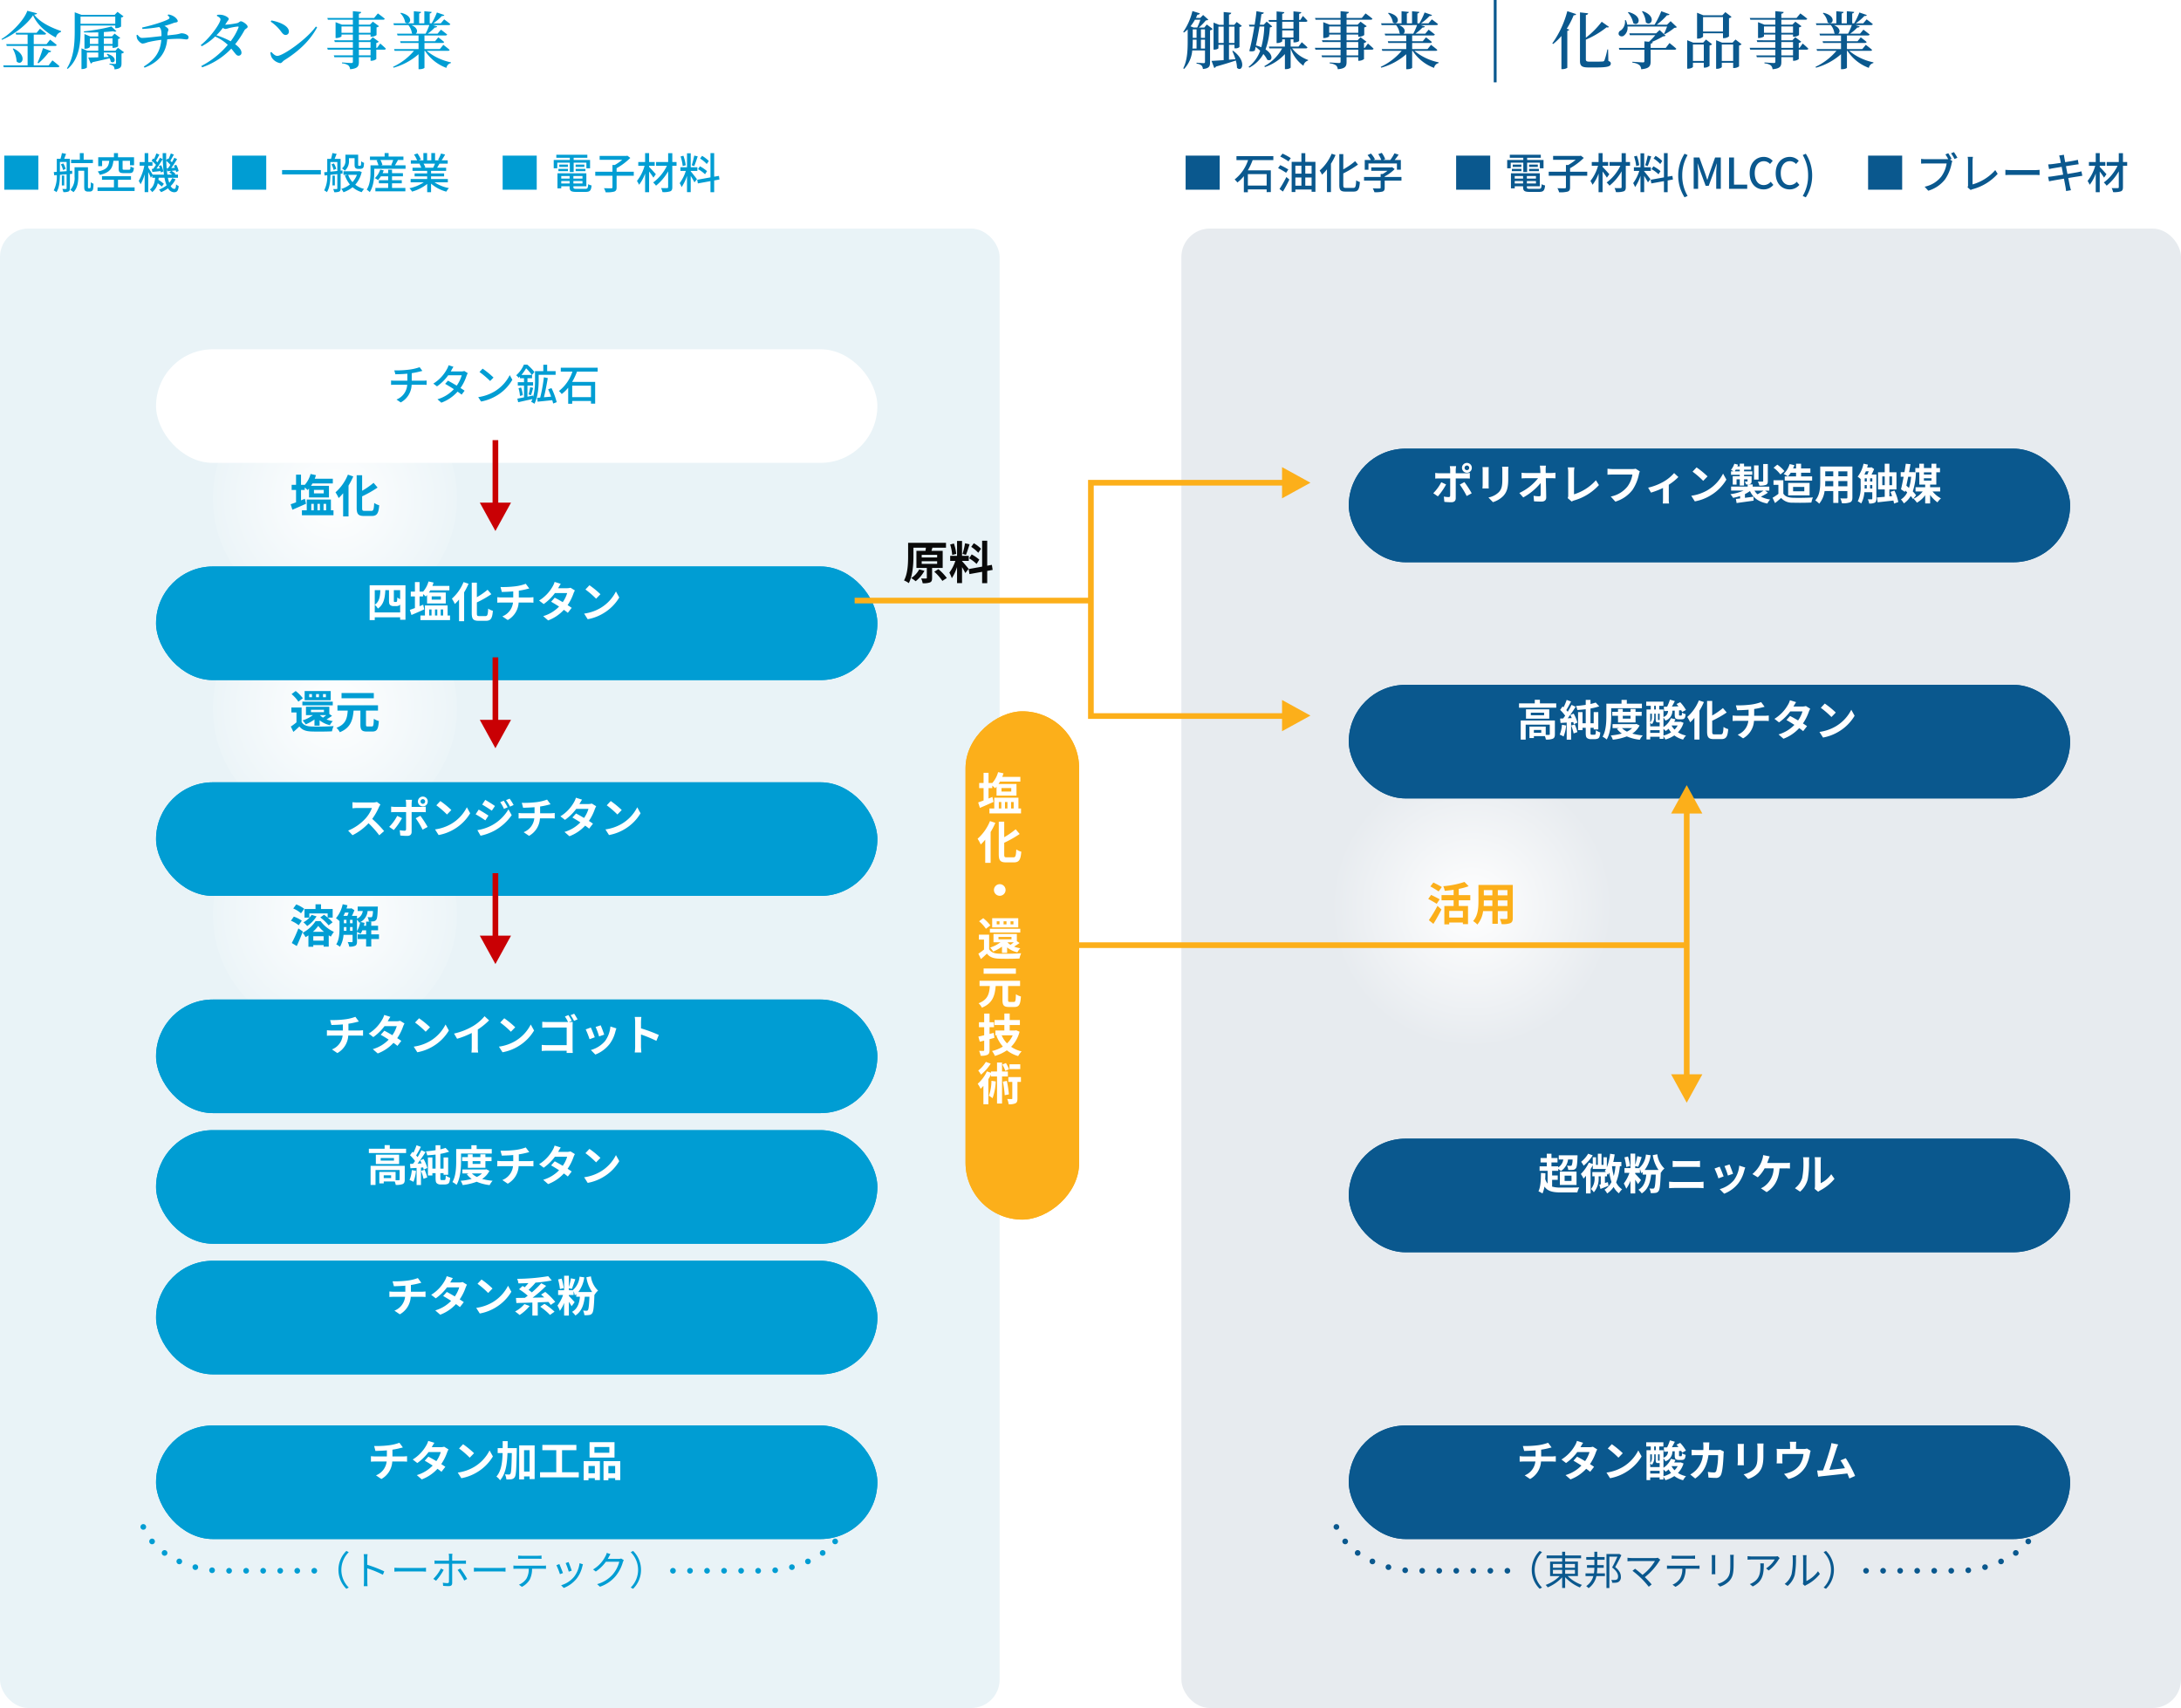 <svg xmlns="http://www.w3.org/2000/svg" xmlns:xlink="http://www.w3.org/1999/xlink" width="768" height="601.5" viewBox="0 0 768 601.5">
  <defs>
    <radialGradient id="radial-gradient" cx="0.5" cy="0.5" r="0.5" gradientUnits="objectBoundingBox">
      <stop offset="0" stop-color="#fff"/>
      <stop offset="1" stop-color="#fff" stop-opacity="0.129"/>
    </radialGradient>
    <radialGradient id="radial-gradient-2" cx="0.5" cy="0.5" r="0.5" gradientUnits="objectBoundingBox">
      <stop offset="0" stop-color="#fff"/>
      <stop offset="1" stop-color="#fff" stop-opacity="0"/>
    </radialGradient>
    <filter id="長方形_11923" x="42.949" y="111" width="278" height="64" filterUnits="userSpaceOnUse">
      <feOffset dx="8" dy="8" input="SourceAlpha"/>
      <feGaussianBlur stdDeviation="4" result="blur"/>
      <feFlood flood-color="#265776" flood-opacity="0.129"/>
      <feComposite operator="in" in2="blur"/>
      <feComposite in="SourceGraphic"/>
    </filter>
    <filter id="長方形_11921" x="462.951" y="146" width="278" height="64" filterUnits="userSpaceOnUse">
      <feOffset dx="8" dy="8" input="SourceAlpha"/>
      <feGaussianBlur stdDeviation="4" result="blur-2"/>
      <feFlood flood-color="#556671" flood-opacity="0.129"/>
      <feComposite operator="in" in2="blur-2"/>
      <feComposite in="SourceGraphic"/>
    </filter>
    <filter id="長方形_11919" x="462.951" y="229.165" width="278" height="64" filterUnits="userSpaceOnUse">
      <feOffset dx="8" dy="8" input="SourceAlpha"/>
      <feGaussianBlur stdDeviation="4" result="blur-3"/>
      <feFlood flood-color="#556671" flood-opacity="0.129"/>
      <feComposite operator="in" in2="blur-3"/>
      <feComposite in="SourceGraphic"/>
    </filter>
    <filter id="長方形_11917" x="462.951" y="389" width="278" height="64" filterUnits="userSpaceOnUse">
      <feOffset dx="8" dy="8" input="SourceAlpha"/>
      <feGaussianBlur stdDeviation="4" result="blur-4"/>
      <feFlood flood-color="#556671" flood-opacity="0.129"/>
      <feComposite operator="in" in2="blur-4"/>
      <feComposite in="SourceGraphic"/>
    </filter>
    <filter id="長方形_11918" x="462.951" y="490" width="278" height="64" filterUnits="userSpaceOnUse">
      <feOffset dx="8" dy="8" input="SourceAlpha"/>
      <feGaussianBlur stdDeviation="4" result="blur-5"/>
      <feFlood flood-color="#556671" flood-opacity="0.129"/>
      <feComposite operator="in" in2="blur-5"/>
      <feComposite in="SourceGraphic"/>
    </filter>
    <filter id="長方形_11924" x="42.949" y="187.5" width="278" height="64" filterUnits="userSpaceOnUse">
      <feOffset dx="8" dy="8" input="SourceAlpha"/>
      <feGaussianBlur stdDeviation="4" result="blur-6"/>
      <feFlood flood-color="#265776" flood-opacity="0.129"/>
      <feComposite operator="in" in2="blur-6"/>
      <feComposite in="SourceGraphic"/>
    </filter>
    <filter id="長方形_11925" x="42.949" y="263.5" width="278" height="64" filterUnits="userSpaceOnUse">
      <feOffset dx="8" dy="8" input="SourceAlpha"/>
      <feGaussianBlur stdDeviation="4" result="blur-7"/>
      <feFlood flood-color="#265776" flood-opacity="0.129"/>
      <feComposite operator="in" in2="blur-7"/>
      <feComposite in="SourceGraphic"/>
    </filter>
    <filter id="長方形_11922" x="328" y="238.5" width="64" height="203" filterUnits="userSpaceOnUse">
      <feOffset dx="8" dy="8" input="SourceAlpha"/>
      <feGaussianBlur stdDeviation="4" result="blur-8"/>
      <feFlood flood-color="#265776" flood-opacity="0.129"/>
      <feComposite operator="in" in2="blur-8"/>
      <feComposite in="SourceGraphic"/>
    </filter>
    <filter id="長方形_11926" x="42.949" y="340" width="278" height="64" filterUnits="userSpaceOnUse">
      <feOffset dx="8" dy="8" input="SourceAlpha"/>
      <feGaussianBlur stdDeviation="4" result="blur-9"/>
      <feFlood flood-color="#265776" flood-opacity="0.129"/>
      <feComposite operator="in" in2="blur-9"/>
      <feComposite in="SourceGraphic"/>
    </filter>
    <filter id="長方形_11927" x="42.949" y="386" width="278" height="64" filterUnits="userSpaceOnUse">
      <feOffset dx="8" dy="8" input="SourceAlpha"/>
      <feGaussianBlur stdDeviation="4" result="blur-10"/>
      <feFlood flood-color="#265776" flood-opacity="0.129"/>
      <feComposite operator="in" in2="blur-10"/>
      <feComposite in="SourceGraphic"/>
    </filter>
    <filter id="長方形_11928" x="42.949" y="432" width="278.004" height="64" filterUnits="userSpaceOnUse">
      <feOffset dx="8" dy="8" input="SourceAlpha"/>
      <feGaussianBlur stdDeviation="4" result="blur-11"/>
      <feFlood flood-color="#265776" flood-opacity="0.129"/>
      <feComposite operator="in" in2="blur-11"/>
      <feComposite in="SourceGraphic"/>
    </filter>
    <filter id="長方形_11929" x="42.949" y="490" width="278" height="64" filterUnits="userSpaceOnUse">
      <feOffset dx="8" dy="8" input="SourceAlpha"/>
      <feGaussianBlur stdDeviation="4" result="blur-12"/>
      <feFlood flood-color="#265776" flood-opacity="0.129"/>
      <feComposite operator="in" in2="blur-12"/>
      <feComposite in="SourceGraphic"/>
    </filter>
  </defs>
  <g id="グループ_9722" data-name="グループ 9722" transform="translate(-3116 15200.5)">
    <rect id="長方形_11920" data-name="長方形 11920" width="352" height="521" rx="10" transform="translate(3116 -15120)" fill="#e9f3f7"/>
    <circle id="楕円形_2138" data-name="楕円形 2138" cx="43" cy="43" r="43" transform="translate(3190.949 -15068)" fill="url(#radial-gradient)"/>
    <rect id="長方形_11916" data-name="長方形 11916" width="352" height="521" rx="10" transform="translate(3532 -15120)" fill="#e7ebef"/>
    <circle id="楕円形_2137" data-name="楕円形 2137" cx="49.688" cy="49.688" r="49.688" transform="translate(3584.625 -14931)" fill="url(#radial-gradient-2)"/>
    <circle id="楕円形_2139" data-name="楕円形 2139" cx="43" cy="43" r="43" transform="translate(3190.949 -14994)" fill="url(#radial-gradient)"/>
    <circle id="楕円形_2140" data-name="楕円形 2140" cx="43" cy="43" r="43" transform="translate(3190.949 -14921.5)" fill="url(#radial-gradient)"/>
    <path id="パス_39231" data-name="パス 39231" d="M17.116.528H11.88V-6.314h7.5c.308,0,.528-.11.594-.352-.88-.77-2.332-1.87-2.332-1.87L16.39-6.952H11.88v-3.366h3.762c.308,0,.528-.11.594-.352-.836-.7-2.156-1.716-2.156-1.716l-1.188,1.43H5.5l.176.638H9.724v3.366H2.2l.176.638H9.724V.528H1.144l.176.638H20.35a.554.554,0,0,0,.594-.352c-.924-.858-2.486-2.046-2.486-2.046ZM4.488-5.324A10.3,10.3,0,0,1,5.852-.858C7.7.968,9.944-2.948,4.752-5.434ZM13.53-.2a25.019,25.019,0,0,0,3.652-3.894c.462.044.748-.132.836-.4L15.136-5.566A44.45,44.45,0,0,1,13.222-.4ZM9.614-18.7C8.558-15.554,4.246-11,.528-8.756l.154.286c4.246-1.8,8.8-5.368,10.956-8.624,1.474,3.366,4.642,6.072,8.03,7.81a2.582,2.582,0,0,1,1.8-1.958l.044-.33c-3.564-1.21-7.48-3.08-9.482-5.786.66-.044.946-.176,1.012-.462ZM40.59-16.654v2.53H28.358v-2.53Zm0,3.146v.924h.352a2.952,2.952,0,0,0,1.694-.572v-3.168a1.412,1.412,0,0,0,.858-.418l-2.112-1.584L40.37-17.27H28.71l-2.4-.9v6.512c0,4.422-.286,9.306-2.75,13.222l.286.2c4.2-3.674,4.51-9.306,4.51-13.442v-1.826Zm-8.932,6.49v-2h2.948v2Zm7.964-2v2H36.564v-2Zm1.914,3.344-.9,1.034h-4.07V-6.38h3.058v.726h.33A2.906,2.906,0,0,0,41.58-6.16v-2.6a1.385,1.385,0,0,0,.77-.4l-2-1.5-.924.99h-2.86V-11.22c1.232-.066,2.354-.176,3.3-.286a1.091,1.091,0,0,0,1.144,0l-1.782-1.65a63.061,63.061,0,0,1-9.7,1.694l.066.374c1.584.044,3.344.044,5.016-.022v1.452H31.79l-2.046-.858v5.17h.264a2.375,2.375,0,0,0,1.65-.572V-6.38h2.948v1.738H30.734l-2.046-.836v7.3h.264c.792,0,1.65-.4,1.65-.572V-4h4V-2.31c-1.518.044-2.772.066-3.542.066l.9,2.112a.826.826,0,0,0,.594-.462c2.618-.572,4.576-1.012,6.028-1.386a3.331,3.331,0,0,1,.4,1.166c1.342,1.1,2.794-1.54-1.166-2.728l-.242.154a5.454,5.454,0,0,1,.748.946l-1.76.066V-4h4.29V-.352c0,.242-.088.374-.418.374-.374,0-1.87-.11-1.87-.11v.33a2.371,2.371,0,0,1,1.408.55,1.862,1.862,0,0,1,.352,1.144c2.178-.2,2.464-.9,2.464-2.134V-3.652a1.561,1.561,0,0,0,.9-.44ZM58.96-10.318c.022-1.122.352-1.276.352-1.782,0-.308-.616-.88-1.408-1.276a29.539,29.539,0,0,0,3.278-1.056c.572-.2,1.408-.132,1.408-.616,0-.462-.594-1.122-1.078-1.474a4.8,4.8,0,0,0-2.244-.88L59-17.116c.814.66.836.968.44,1.276-1.034.748-5.72,2.244-9.394,3.036l.11.506a55.26,55.26,0,0,0,5.918-.682c.66.572.77,1.386.792,2.64v.55c-1.8.22-5.368.638-6.864.638-.594,0-.99-.4-1.584-1.1l-.33.11a4.523,4.523,0,0,0,.22,1.32c.286.638,1.276,1.672,1.936,1.672a6.436,6.436,0,0,0,1.716-.462A42.29,42.29,0,0,1,56.8-8.47c-.352,4.114-2.09,6.886-6.16,9.394l.264.4c5.082-1.936,7.568-5.236,7.986-9.988,1.386-.11,2.992-.176,4.07-.176,1.166,0,2.178.22,2.64.22a.7.7,0,0,0,.792-.792c0-.77-1.342-1.364-2.486-1.364-.352,0-.616.22-2,.418-.66.088-1.738.2-2.948.33Zm25.014-2.464a20.227,20.227,0,0,1-2.75,4.818,29.249,29.249,0,0,0-5.016-2.112A27.828,27.828,0,0,0,78.5-12.694a1.709,1.709,0,0,0,.814.4,4.9,4.9,0,0,0,1.232-.286,20.7,20.7,0,0,1,3.19-.572C83.974-13.178,84.106-13.068,83.974-12.782ZM76.362-16.9c.748.374,1.276.792,1.276,1.21,0,1.364-3.564,6.4-6.93,9.064l.308.418a19.391,19.391,0,0,0,4.73-3.432A15.4,15.4,0,0,1,80.212-6.71,30.633,30.633,0,0,1,70.884.748l.286.462A25.739,25.739,0,0,0,81.444-5.368C82.874-3.7,83.2-2.86,84.018-2.882A1.021,1.021,0,0,0,85.03-4.026c-.044-.99-.99-2-2.222-2.9a33.084,33.084,0,0,0,3.256-4.884c.286-.55,1.144-.77,1.144-1.254,0-.77-1.782-1.936-2.376-1.936-.44,0-.7.484-1.3.638a27.967,27.967,0,0,1-4.246.572l.594-.924c.352-.572.66-.726.66-1.144,0-.506-1.43-1.32-2.662-1.43a4.953,4.953,0,0,0-1.43.044Zm18.964,2.024a14.727,14.727,0,0,1,3.74,3.608c.572.748.946,1.078,1.518,1.078a1.133,1.133,0,0,0,1.144-1.188c0-2.046-3.366-3.41-6.16-3.916Zm2.31,12.056c-.77,0-1.518-.77-2.09-1.386l-.33.2a4.737,4.737,0,0,0,.462,1.76A4.426,4.426,0,0,0,98.67-.264c.572,0,.836-.638,1.43-1.012,4.972-3.1,9.02-6.82,11.572-11.594l-.44-.286C108.086-8.734,99.7-2.816,97.636-2.816Zm32.846-.176h-4.114V-5.016h4.114ZM126.368-7.7h4.114v2.046h-4.114Zm-6.116-3.256v-2.222h4v2.222Zm10.23-2.222v2.222h-4.114v-2.222Zm2.31,7.524h-.286V-7.37a1.641,1.641,0,0,0,.88-.44l-2.112-1.584-1.012,1.078h-3.894V-10.34h4.114v.77h.374a3.033,3.033,0,0,0,1.738-.594v-2.684a1.816,1.816,0,0,0,.88-.418L131.3-14.872l-1.034,1.056h-3.894v-1.738h8.492c.33,0,.572-.11.616-.352-.9-.792-2.42-1.87-2.42-1.87l-1.32,1.606h-5.368v-1.5c.55-.066.77-.286.814-.616l-2.926-.286v2.4h-9l.2.616h8.8v1.738h-3.85l-2.244-.88v5.588h.308c.814,0,1.782-.44,1.782-.616v-.616h4v2.024H117.7l.2.616h6.358v2.046h-9.042l.2.638h8.844v2.024h-6.71l.2.638h6.512V-.792c0,.352-.132.484-.55.484-.55,0-3.278-.2-3.278-.2v.33a4.355,4.355,0,0,1,2.222.7,2.035,2.035,0,0,1,.616,1.364c2.75-.242,3.1-1.1,3.1-2.6v-1.65h4.114V-1.1h.33a3.021,3.021,0,0,0,1.694-.594V-5.016h2.772c.308,0,.55-.11.594-.352-.726-.748-1.98-1.8-1.98-1.8Zm8.184-12.188a5.871,5.871,0,0,1,1.694,3.212c1.76,1.364,3.432-2.222-1.474-3.366Zm10.208,4.18a20.5,20.5,0,0,1-1.32,3.014H146.41c.748-.528.748-2.09-1.562-3.014ZM157.762-4.6a.537.537,0,0,0,.572-.33c-.858-.77-2.222-1.782-2.222-1.782l-1.232,1.5h-5.412V-7.37h6.314c.33,0,.55-.11.616-.352-.814-.7-2.068-1.628-2.068-1.628l-1.122,1.364h-3.74V-10.01h7.392c.308,0,.528-.11.594-.352-.858-.7-2.178-1.694-2.178-1.694l-1.188,1.408h-3.476A15.5,15.5,0,0,0,153.1-12.8c.484.022.77-.132.858-.4l-1.562-.462h5.566c.33,0,.55-.11.616-.352-.836-.7-2.178-1.672-2.178-1.672l-1.188,1.408h-2.64a18.158,18.158,0,0,0,3.036-2.6c.484.066.748-.088.858-.33l-2.618-.9A25.522,25.522,0,0,1,152-14.278h-.682v-3.476c.484-.088.638-.286.682-.55l-2.574-.242v4.268H147.6v-3.476c.484-.088.66-.286.682-.55l-2.552-.242v4.268h-7.194l.176.616h5.082a5.791,5.791,0,0,1,1.254,2.86,1.335,1.335,0,0,0,.22.154h-5.478l.2.638h7.392v2.024h-6.49l.176.616h6.314v2.156h-8.624l.2.616h6.82a21.639,21.639,0,0,1-7.37,5.632l.176.308a22.506,22.506,0,0,0,8.8-4.752V1.87h.374c1.056,0,1.694-.374,1.716-.506V-4.6h.176a15.354,15.354,0,0,0,7.546,6.006,2.072,2.072,0,0,1,1.584-1.694L158.8-.55A19.488,19.488,0,0,1,150.26-4.6Z" transform="translate(3116 -15178)" fill="#009dd3"/>
    <path id="パス_39233" data-name="パス 39233" d="M6.886-5.39V-8.536h1.43V-5.39ZM4-8.536H5.346V-5.39H3.894C3.982-6.446,4-7.458,4-8.36Zm2.684-7.018a24.7,24.7,0,0,1-1.1,2.75H4.312l-1.1-.44a15.731,15.731,0,0,0,1.562-2.31ZM4-12.166H5.346v2.992H4Zm4.312,0v2.992H6.886v-2.992Zm.638-1.716L8.074-12.8H6.182a23.913,23.913,0,0,0,2.464-2.53,1.249,1.249,0,0,0,.858-.242l-1.848-1.65L6.644-16.192H5.126c.176-.374.352-.748.528-1.144a.77.77,0,0,0,.858-.462l-2.618-.814a21.746,21.746,0,0,1-3.256,7.37l.286.2a12.131,12.131,0,0,0,1.3-1.122V-8.36c0,3.278-.066,6.952-1.562,9.922l.286.22A10.694,10.694,0,0,0,3.828-4.752H8.316V-.726c0,.33-.11.462-.462.462-.44,0-2.508-.154-2.508-.154v.33a3.124,3.124,0,0,1,1.76.66A1.92,1.92,0,0,1,7.568,1.8c2.244-.2,2.53-.99,2.53-2.31V-11.814a1.639,1.639,0,0,0,.946-.484ZM13.046-7.37v-5.742h1.848V-7.37ZM18.7-13.112V-7.37H16.764v-5.742Zm-.77,8.6a20.428,20.428,0,0,1,1.1,2.86l-2.266.176V-6.732H18.7v1.254h.308A1.943,1.943,0,0,0,20.46-5.94v-7.04a1.279,1.279,0,0,0,.836-.4l-1.8-1.386-.88,1.012H16.764v-3.608c.572-.088.748-.33.792-.638l-2.662-.264v4.51H13.31l-1.98-.792v9.526h.286c.88,0,1.43-.374,1.43-.506v-1.21h1.848V-1.32c-1.848.132-3.388.22-4.268.264l.946,2.486a.858.858,0,0,0,.594-.484c3.08-.858,5.346-1.584,7-2.134a9.954,9.954,0,0,1,.418,2.552c1.76,1.8,3.608-2.31-1.364-5.984Zm11.264-8.646a32.309,32.309,0,0,1-1.056,7.3,13.544,13.544,0,0,0-1.892-.638c.44-2.024.9-4.488,1.276-6.666Zm.858-1.738L29-13.794H27.632c.242-1.5.44-2.816.572-3.74.55-.022.77-.242.836-.528l-2.6-.506c-.088,1.166-.33,2.882-.638,4.774H23.782l.2.638H25.7c-.528,3.168-1.232,6.644-1.782,8.624a2.59,2.59,0,0,0,1.936-.132c.088-.4.2-.858.308-1.32.528.4,1.056.858,1.584,1.342a12.453,12.453,0,0,1-4.07,5.676l.242.286a12.12,12.12,0,0,0,4.95-4.8,8.521,8.521,0,0,1,1.364,2c1.65.88,2.53-1.584-.594-3.608a26.6,26.6,0,0,0,1.518-7.766c.462-.066.66-.132.814-.352Zm5.456,3.1h3.96v2.508h-3.96Zm3.96-3.036v2.4h-3.96v-2.4Zm4.356,9.372c.308,0,.506-.11.572-.352-.748-.748-2-1.826-2-1.826L41.25-6.094H38.478V-8.646h.99v1.078h.374c.748,0,1.628-.352,1.628-.55v-6.71h2.376c.286,0,.506-.11.55-.352-.572-.7-1.606-1.716-1.606-1.716l-.924,1.43h-.4v-2.178c.55-.088.7-.286.77-.572L39.468-18.5v3.036h-3.96v-2.178c.528-.066.7-.286.748-.572l-2.728-.264v3.014H30.69l.176.638h2.662v7.48h.352c.726,0,1.628-.44,1.628-.638v-.66h.946v2.552H30.822l.154.638h4.51A15.712,15.712,0,0,1,29.216.792l.2.33a17.116,17.116,0,0,0,7.04-4.576v5.3h.352c1.034,0,1.672-.418,1.672-.572v-6.71A12.42,12.42,0,0,0,42.988.66a2.308,2.308,0,0,1,1.606-1.826l.044-.22a12.2,12.2,0,0,1-5.632-4.07ZM62.282-2.992H58.168V-5.016h4.114ZM58.168-7.7h4.114v2.046H58.168Zm-6.116-3.256v-2.222h4v2.222Zm10.23-2.222v2.222H58.168v-2.222Zm2.31,7.524h-.286V-7.37a1.641,1.641,0,0,0,.88-.44L63.074-9.394,62.062-8.316H58.168V-10.34h4.114v.77h.374a3.033,3.033,0,0,0,1.738-.594v-2.684a1.816,1.816,0,0,0,.88-.418L63.1-14.872l-1.034,1.056H58.168v-1.738H66.66c.33,0,.572-.11.616-.352-.9-.792-2.42-1.87-2.42-1.87l-1.32,1.606H58.168v-1.5c.55-.066.77-.286.814-.616l-2.926-.286v2.4h-9l.2.616h8.8v1.738h-3.85l-2.244-.88v5.588h.308c.814,0,1.782-.44,1.782-.616v-.616h4v2.024H49.5l.2.616h6.358v2.046H47.014l.2.638h8.844v2.024h-6.71l.2.638h6.512V-.792c0,.352-.132.484-.55.484-.55,0-3.278-.2-3.278-.2v.33a4.355,4.355,0,0,1,2.222.7,2.035,2.035,0,0,1,.616,1.364c2.75-.242,3.1-1.1,3.1-2.6v-1.65h4.114V-1.1h.33a3.021,3.021,0,0,0,1.694-.594V-5.016h2.772c.308,0,.55-.11.594-.352-.726-.748-1.98-1.8-1.98-1.8Zm8.184-12.188A5.871,5.871,0,0,1,74.47-14.63C76.23-13.266,77.9-16.852,73-18Zm10.208,4.18a20.494,20.494,0,0,1-1.32,3.014H78.21c.748-.528.748-2.09-1.562-3.014ZM89.562-4.6a.537.537,0,0,0,.572-.33c-.858-.77-2.222-1.782-2.222-1.782l-1.232,1.5H81.268V-7.37h6.314c.33,0,.55-.11.616-.352-.814-.7-2.068-1.628-2.068-1.628L85.008-7.986h-3.74V-10.01H88.66c.308,0,.528-.11.594-.352-.858-.7-2.178-1.694-2.178-1.694l-1.188,1.408H82.412A15.5,15.5,0,0,0,84.9-12.8c.484.022.77-.132.858-.4l-1.562-.462H89.76c.33,0,.55-.11.616-.352-.836-.7-2.178-1.672-2.178-1.672L87.01-14.278H84.37a18.157,18.157,0,0,0,3.036-2.6c.484.066.748-.088.858-.33l-2.618-.9A25.524,25.524,0,0,1,83.8-14.278h-.682v-3.476c.484-.088.638-.286.682-.55l-2.574-.242v4.268H79.4v-3.476c.484-.088.66-.286.682-.55l-2.552-.242v4.268H70.334l.176.616h5.082a5.791,5.791,0,0,1,1.254,2.86,1.336,1.336,0,0,0,.22.154H71.588l.2.638h7.392v2.024h-6.49l.176.616h6.314v2.156H70.554l.2.616h6.82A21.639,21.639,0,0,1,70.2,1.034l.176.308a22.505,22.505,0,0,0,8.8-4.752V1.87h.374c1.056,0,1.694-.374,1.716-.506V-4.6h.176A15.354,15.354,0,0,0,88.99,1.408,2.072,2.072,0,0,1,90.574-.286L90.6-.55A19.488,19.488,0,0,1,82.06-4.6Z" transform="translate(3532 -15178)" fill="#0a588e"/>
    <path id="パス_39234" data-name="パス 39234" d="M.9-7A19.692,19.692,0,0,0,3.828-9.834V1.848h.4A3.292,3.292,0,0,0,5.9,1.386V-11.638c.4-.088.594-.22.682-.418l-.88-.33A28.327,28.327,0,0,0,8.14-17.138c.506.044.77-.132.88-.4L5.9-18.568A34.649,34.649,0,0,1,.616-7.216ZM20.262-5.1H20a25.46,25.46,0,0,1-1.034,3.872.657.657,0,0,1-.616.374c-.4.044-1.144.066-2.2.066h-2.42c-1.034,0-1.3-.22-1.3-.814v-6.93a31.536,31.536,0,0,0,7.3-4.356c.484.132.682.044.836-.154l-2.552-1.8A29.807,29.807,0,0,1,12.43-9.218V-17.2c.55-.088.77-.33.792-.616l-2.86-.33V-1.034c0,1.826.748,2.288,3.036,2.288h2.6c4.18,0,5.214-.374,5.214-1.386,0-.418-.2-.66-.858-.924ZM32.186-18.458A7.727,7.727,0,0,1,33.55-14.63c1.848,1.694,4.048-2.156-1.144-3.96Zm-4.95.352a8.178,8.178,0,0,1,1.892,3.74c1.914,1.474,3.718-2.486-1.672-3.894ZM40.568-5.632H35.244v-1.5c.484-.066.7-.242.748-.55L35.618-7.7A31.949,31.949,0,0,0,39.6-9.68c.484-.044.726-.088.9-.264l-2.09-1.98-1.254,1.166H27.742l.176.638h8.976A24.806,24.806,0,0,1,34.65-7.788l-1.606-.154v2.31h-9l.176.638h8.822v4c0,.33-.11.462-.528.462-.572,0-3.7-.22-3.7-.22V-.44a4.956,4.956,0,0,1,2.42.814,2.14,2.14,0,0,1,.682,1.518c2.926-.264,3.322-1.166,3.322-2.75V-4.994H43.67c.33,0,.55-.11.616-.352-.88-.814-2.4-2-2.4-2Zm1.716-9.416-1.276,1.254H37.4a25.677,25.677,0,0,0,3.608-3.344c.484.044.77-.088.88-.352l-2.9-1.056a29.929,29.929,0,0,1-2.376,4.752H27.016a7.311,7.311,0,0,0-.484-1.606l-.352.022a3.839,3.839,0,0,1-1.452,3.608,1.175,1.175,0,0,0-.7,1.5,1.209,1.209,0,0,0,1.848.264,3.4,3.4,0,0,0,1.21-3.146H41.03c-.308.836-.748,1.892-1.078,2.574l.2.154A18.378,18.378,0,0,0,43.6-12.694c.462-.022.7-.066.88-.264Zm18.436-1.43V-11.4H53.7v-5.082ZM53.7-10.78H60.72v1.716h.352a2.96,2.96,0,0,0,1.76-.616V-16.1a1.49,1.49,0,0,0,.9-.462l-2.178-1.672L60.5-17.116H53.812l-2.222-.9V-8.91H51.9a2.5,2.5,0,0,0,1.8-.66ZM50.138-1.034V-6.842h3.828v5.808ZM53.746-7.48h-3.5l-2.134-.858V1.694h.308c.858,0,1.716-.44,1.716-.638V-.4h3.828V1.32h.308A2.7,2.7,0,0,0,55.99.682V-6.49a1.561,1.561,0,0,0,.9-.44L54.736-8.58ZM60.3-1.034V-6.842h4v5.808ZM65.12-8.58l-1.034,1.1H60.412L58.3-8.338V1.738h.308c.858,0,1.694-.44,1.694-.638V-.4h4V1.452h.33A3.06,3.06,0,0,0,66.374.88V-6.468a1.7,1.7,0,0,0,.9-.462ZM85.382-2.992H81.268V-5.016h4.114ZM81.268-7.7h4.114v2.046H81.268Zm-6.116-3.256v-2.222h4v2.222Zm10.23-2.222v2.222H81.268v-2.222Zm2.31,7.524h-.286V-7.37a1.641,1.641,0,0,0,.88-.44L86.174-9.394,85.162-8.316H81.268V-10.34h4.114v.77h.374a3.033,3.033,0,0,0,1.738-.594v-2.684a1.816,1.816,0,0,0,.88-.418L86.2-14.872l-1.034,1.056H81.268v-1.738H89.76c.33,0,.572-.11.616-.352-.9-.792-2.42-1.87-2.42-1.87l-1.32,1.606H81.268v-1.5c.55-.066.77-.286.814-.616l-2.926-.286v2.4h-9l.2.616h8.8v1.738h-3.85l-2.244-.88v5.588h.308c.814,0,1.782-.44,1.782-.616v-.616h4v2.024H72.6l.2.616h6.358v2.046H70.114l.2.638h8.844v2.024h-6.71l.2.638h6.512V-.792c0,.352-.132.484-.55.484-.55,0-3.278-.2-3.278-.2v.33a4.355,4.355,0,0,1,2.222.7,2.035,2.035,0,0,1,.616,1.364c2.75-.242,3.1-1.1,3.1-2.6v-1.65h4.114V-1.1h.33a3.021,3.021,0,0,0,1.694-.594V-5.016h2.772c.308,0,.55-.11.594-.352-.726-.748-1.98-1.8-1.98-1.8Zm8.184-12.188A5.871,5.871,0,0,1,97.57-14.63C99.33-13.266,101-16.852,96.1-18Zm10.208,4.18a20.5,20.5,0,0,1-1.32,3.014H101.31c.748-.528.748-2.09-1.562-3.014ZM112.662-4.6a.537.537,0,0,0,.572-.33c-.858-.77-2.222-1.782-2.222-1.782l-1.232,1.5h-5.412V-7.37h6.314c.33,0,.55-.11.616-.352-.814-.7-2.068-1.628-2.068-1.628l-1.122,1.364h-3.74V-10.01h7.392c.308,0,.528-.11.594-.352-.858-.7-2.178-1.694-2.178-1.694l-1.188,1.408h-3.476A15.5,15.5,0,0,0,108-12.8c.484.022.77-.132.858-.4l-1.562-.462h5.566c.33,0,.55-.11.616-.352-.836-.7-2.178-1.672-2.178-1.672l-1.188,1.408h-2.64a18.157,18.157,0,0,0,3.036-2.6c.484.066.748-.088.858-.33l-2.618-.9a25.524,25.524,0,0,1-1.848,3.828h-.682v-3.476c.484-.088.638-.286.682-.55l-2.574-.242v4.268H102.5v-3.476c.484-.088.66-.286.682-.55l-2.552-.242v4.268H93.434l.176.616h5.082a5.791,5.791,0,0,1,1.254,2.86,1.336,1.336,0,0,0,.22.154H94.688l.2.638h7.392v2.024h-6.49l.176.616h6.314v2.156H93.654l.2.616h6.82A21.638,21.638,0,0,1,93.3,1.034l.176.308a22.505,22.505,0,0,0,8.8-4.752V1.87h.374c1.056,0,1.694-.374,1.716-.506V-4.6h.176a15.354,15.354,0,0,0,7.546,6.006,2.072,2.072,0,0,1,1.584-1.694L113.7-.55A19.488,19.488,0,0,1,105.16-4.6Z" transform="translate(3662 -15178)" fill="#0a588e"/>
    <g transform="matrix(1, 0, 0, 1, 3116, -15200.5)" filter="url(#長方形_11923)">
      <rect id="長方形_11923-2" data-name="長方形 11923" width="254" height="40" rx="20" transform="translate(46.95 115)" fill="#fff"/>
    </g>
    <g transform="matrix(1, 0, 0, 1, 3116, -15200.5)" filter="url(#長方形_11921)">
      <g id="長方形_11921-2" data-name="長方形 11921" transform="translate(466.95 150)" fill="#0a588e" stroke="#0a588e" stroke-width="2">
        <rect width="254" height="40" rx="20" stroke="none"/>
        <rect x="1" y="1" width="252" height="38" rx="19" fill="none"/>
      </g>
    </g>
    <g transform="matrix(1, 0, 0, 1, 3116, -15200.5)" filter="url(#長方形_11919)">
      <g id="長方形_11919-2" data-name="長方形 11919" transform="translate(466.95 233.17)" fill="#0a588e" stroke="#0a588e" stroke-width="2">
        <rect width="254" height="40" rx="20" stroke="none"/>
        <rect x="1" y="1" width="252" height="38" rx="19" fill="none"/>
      </g>
    </g>
    <g transform="matrix(1, 0, 0, 1, 3116, -15200.5)" filter="url(#長方形_11917)">
      <g id="長方形_11917-2" data-name="長方形 11917" transform="translate(466.95 393)" fill="#0a588e" stroke="#0a588e" stroke-width="2">
        <rect width="254" height="40" rx="20" stroke="none"/>
        <rect x="1" y="1" width="252" height="38" rx="19" fill="none"/>
      </g>
    </g>
    <g transform="matrix(1, 0, 0, 1, 3116, -15200.5)" filter="url(#長方形_11918)">
      <g id="長方形_11918-2" data-name="長方形 11918" transform="translate(466.95 494)" fill="#0a588e" stroke="#0a588e" stroke-width="2">
        <rect width="254" height="40" rx="20" stroke="none"/>
        <rect x="1" y="1" width="252" height="38" rx="19" fill="none"/>
      </g>
    </g>
    <g transform="matrix(1, 0, 0, 1, 3116, -15200.5)" filter="url(#長方形_11924)">
      <g id="長方形_11924-2" data-name="長方形 11924" transform="translate(46.95 191.5)" fill="#009dd3" stroke="#009dd3" stroke-width="2">
        <rect width="254" height="40" rx="20" stroke="none"/>
        <rect x="1" y="1" width="252" height="38" rx="19" fill="none"/>
      </g>
    </g>
    <g transform="matrix(1, 0, 0, 1, 3116, -15200.5)" filter="url(#長方形_11925)">
      <g id="長方形_11925-2" data-name="長方形 11925" transform="translate(46.95 267.5)" fill="#009dd3" stroke="#009dd3" stroke-width="2">
        <rect width="254" height="40" rx="20" stroke="none"/>
        <rect x="1" y="1" width="252" height="38" rx="19" fill="none"/>
      </g>
    </g>
    <g transform="matrix(1, 0, 0, 1, 3116, -15200.5)" filter="url(#長方形_11922)">
      <g id="長方形_11922-2" data-name="長方形 11922" transform="translate(372 242.5) rotate(90)" fill="#fcaf1a" stroke="#fcaf1a" stroke-width="2">
        <rect width="179" height="40" rx="20" stroke="none"/>
        <rect x="1" y="1" width="177" height="38" rx="19" fill="none"/>
      </g>
    </g>
    <g transform="matrix(1, 0, 0, 1, 3116, -15200.5)" filter="url(#長方形_11926)">
      <g id="長方形_11926-2" data-name="長方形 11926" transform="translate(46.95 344)" fill="#009dd3" stroke="#009dd3" stroke-width="2">
        <rect width="254" height="40" rx="20" stroke="none"/>
        <rect x="1" y="1" width="252" height="38" rx="19" fill="none"/>
      </g>
    </g>
    <g transform="matrix(1, 0, 0, 1, 3116, -15200.5)" filter="url(#長方形_11927)">
      <g id="長方形_11927-2" data-name="長方形 11927" transform="translate(46.95 390)" fill="#009dd3" stroke="#009dd3" stroke-width="2">
        <rect width="254" height="40" rx="20" stroke="none"/>
        <rect x="1" y="1" width="252" height="38" rx="19" fill="none"/>
      </g>
    </g>
    <g transform="matrix(1, 0, 0, 1, 3116, -15200.5)" filter="url(#長方形_11928)">
      <g id="長方形_11928-2" data-name="長方形 11928" transform="translate(46.95 436)" fill="#009dd3" stroke="#009dd3" stroke-width="2">
        <rect width="254.004" height="40" rx="20" stroke="none"/>
        <rect x="1" y="1" width="252.004" height="38" rx="19" fill="none"/>
      </g>
    </g>
    <g transform="matrix(1, 0, 0, 1, 3116, -15200.5)" filter="url(#長方形_11929)">
      <g id="長方形_11929-2" data-name="長方形 11929" transform="translate(46.95 494)" fill="#009dd3" stroke="#009dd3" stroke-width="2">
        <rect width="254" height="40" rx="20" stroke="none"/>
        <rect x="1" y="1" width="252" height="38" rx="19" fill="none"/>
      </g>
    </g>
    <path id="パス_39237" data-name="パス 39237" d="M-28.965-6.93V-9.585a28.26,28.26,0,0,0,2.775-.555c.24-.06.57-.135.975-.24l-.975-1.305a18.022,18.022,0,0,1-3.825.87,32.918,32.918,0,0,1-5.085.24l.375,1.38c1.095-.015,2.73-.06,4.215-.21V-6.93h-4.38a11.977,11.977,0,0,1-1.35-.075V-5.46c.375-.03.9-.045,1.365-.045h4.32A5.965,5.965,0,0,1-34.335-.3l1.5,1.02A7.316,7.316,0,0,0-29-5.505h4.05c.39,0,.87.015,1.23.045V-6.99c-.33.03-.945.06-1.26.06Zm18.51-3.42a3.492,3.492,0,0,1-1.125.165h-3.645l.18-.33c.15-.3.48-.87.765-1.32l-1.71-.54a5.3,5.3,0,0,1-.57,1.35,13.5,13.5,0,0,1-4.8,5.115l1.29.975a16.528,16.528,0,0,0,3.945-3.9h4.77a12.458,12.458,0,0,1-1.77,3.645c-1.1-.66-2.25-1.32-3.09-1.755L-17.2-5.82c.81.45,1.965,1.155,3.075,1.875A12.787,12.787,0,0,1-19.905-.39L-18.54.81a14.224,14.224,0,0,0,5.715-3.885c.57.39,1.065.75,1.425,1.05l1.05-1.38c-.375-.27-.885-.6-1.44-.96a16.074,16.074,0,0,0,2.13-4.3,7.573,7.573,0,0,1,.42-.93Zm6.45-.825-1.1,1.17a34.1,34.1,0,0,1,3.75,3.18L-.165-8.04A30.373,30.373,0,0,0-4.005-11.175ZM-5.55-1.14-4.545.405A16.539,16.539,0,0,0,1.2-1.83,15.459,15.459,0,0,0,6.465-7.26L5.55-8.895A14.282,14.282,0,0,1,.345-3.24,15.586,15.586,0,0,1-5.55-1.14ZM9.675-8.97A15.137,15.137,0,0,0,11.31-11.3,14.781,14.781,0,0,1,13.305-8.97ZM15.735-9H21.7v-1.3H18.72V-12.54H17.37V-10.3H14.445V-7.26a22.53,22.53,0,0,1-.66,6.03l-.045-.48L11.79-1.3V-5.22h1.98V-6.4H11.79V-7.8H13.4V-8.97H13.38l.87-1.02a17.752,17.752,0,0,0-2.535-2.6H10.53a10.239,10.239,0,0,1-2.715,3.75,4,4,0,0,1,.855.885c.165-.15.315-.3.465-.435V-7.8h1.44V-6.4H8.385V-5.22h2.19v4.155c-.885.18-1.695.33-2.355.45l.3,1.26c1.41-.315,3.225-.72,5.01-1.11a7.327,7.327,0,0,1-.435.99,4.861,4.861,0,0,1,1.14.675c1.29-2.445,1.5-6.075,1.5-8.46ZM8.64-4.29a12.924,12.924,0,0,1,.51,2.73l.99-.27a13.52,13.52,0,0,0-.585-2.7Zm4.41,2.445c.225-.66.495-1.665.75-2.55L12.75-4.65a17.724,17.724,0,0,1-.585,2.565ZM22.08.63a25.107,25.107,0,0,0-1.83-4.95l-1.17.4c.36.8.735,1.725,1.035,2.61-.87.075-1.725.15-2.535.21.5-1.92,1-4.59,1.365-6.75l-1.38-.285a55.968,55.968,0,0,1-1.29,7.155L15.21-.9,15.36.465c1.41-.15,3.285-.33,5.16-.54.135.435.24.84.315,1.185ZM34.155-5.175V-1.14H27.54V-5.175Zm2.355-4.95v-1.38H23.52v1.38h4.095A14.214,14.214,0,0,1,22.875-3.3a7.27,7.27,0,0,1,.975,1.065A12.364,12.364,0,0,0,26.13-4.47V1.2h1.41V.21h6.615v.945h1.47V-6.51h-8.1a21.932,21.932,0,0,0,1.7-3.615Z" transform="translate(3289.949 -15059.5)" fill="#009dd3"/>
    <path id="パス_39232" data-name="パス 39232" d="M1.5-11.7V.3h12v-12Zm31.215,1.44H29.46v-2.31H28.11v2.31H25.035v1.215h7.68ZM21.435-8.61A7.047,7.047,0,0,1,22.2-6.615l.915-.39a6.188,6.188,0,0,0-.84-1.95ZM21.1-6.06v-3.4H23.46v3.24Zm4.335.765-.03-1.08-.8.06v-4.26h-1.98c.195-.525.42-1.155.63-1.755L21.8-12.6a15.871,15.871,0,0,1-.5,2.025H20v4.59l-1.05.075.135,1.14L20-4.845a10.915,10.915,0,0,1-1.08,5.4,3.9,3.9,0,0,1,.96.615C20.925-.45,21.09-3,21.1-4.92l2.355-.21V-.2c0,.2-.06.255-.225.255s-.7,0-1.29-.015a3.883,3.883,0,0,1,.375,1.11,4.247,4.247,0,0,0,1.8-.21c.375-.195.5-.54.5-1.11V-5.22Zm-2.82.63h-.84v3.48h.84Zm8.625,4.44a.325.325,0,0,1-.21-.075,1.52,1.52,0,0,1-.06-.615v-6.69H26.25V-4.29A6.273,6.273,0,0,1,24.765.39a6.669,6.669,0,0,1,1.11.78c1.44-1.44,1.695-3.72,1.695-5.43V-6.375h2.085v5.43c0,1.065.09,1.35.315,1.59a1.3,1.3,0,0,0,.9.315h.72a1.274,1.274,0,0,0,.765-.21A1.16,1.16,0,0,0,32.79.075,16.331,16.331,0,0,0,32.925-1.8a2.783,2.783,0,0,1-.945-.525c-.015.75-.03,1.32-.06,1.605-.03.24-.06.36-.12.42a.4.4,0,0,1-.255.075ZM41.79-9.87v2.73c0,1.245.33,1.605,1.785,1.605H45.57c1.08,0,1.455-.375,1.59-1.845a5.016,5.016,0,0,1-1.2-.48c-.045.975-.135,1.14-.54,1.14H43.755c-.495,0-.585-.06-.585-.435V-9.87h2.61V-8.3h1.425V-11.13H41.55v-1.455H40.125v1.455H34.59v3.15h1.365V-9.87h2.52C38.25-7.86,37.62-6.7,34.4-6.105a3.96,3.96,0,0,1,.75,1.185c3.645-.81,4.485-2.37,4.785-4.95ZM41.55-.51V-3.195h4.575V-4.44H35.91v1.245h4.215V-.51H34.35V.75H47.4V-.51Zm11.9-6.51.195,1.065c.885-.075,1.86-.18,2.9-.3a3.685,3.685,0,0,1,.1.495l.87-.36a7.825,7.825,0,0,0-.765-2.19l-.81.285c.1.255.225.54.315.825L55.1-7.125c.735-.99,1.545-2.265,2.19-3.345l-.99-.465c-.225.48-.525,1.035-.855,1.6-.15-.165-.33-.36-.525-.54.375-.6.81-1.44,1.215-2.175l-1.065-.42a21.64,21.64,0,0,1-.84,2.025c-.1-.09-.195-.165-.3-.24l-.555.765a10.377,10.377,0,0,1,1.545,1.47c-.33.51-.645.99-.96,1.4Zm5.25-.2L58.9-6.18l1.35-.15-.63.585a7.824,7.824,0,0,1,1,.735H58.935a40.132,40.132,0,0,1-.39-4.845A10.9,10.9,0,0,1,60-8.445c-.285.435-.57.855-.84,1.2Zm1.95,3.435A7.137,7.137,0,0,1,59.6-2.13,13.649,13.649,0,0,1,59.13-3.9h3.54V-5.01h-1.2l.315-.3a7.146,7.146,0,0,0-1.4-1.02c.48-.06.99-.105,1.515-.165a5.833,5.833,0,0,1,.15.6l.855-.39a7.819,7.819,0,0,0-.855-2.19l-.81.33c.12.225.225.48.33.735L60.3-7.32c.69-.93,1.455-2.13,2.07-3.15l-.99-.465c-.225.48-.525,1.035-.855,1.6A5.837,5.837,0,0,0,60-9.885c.36-.6.81-1.44,1.23-2.175l-1.08-.4a15.962,15.962,0,0,1-.84,2.01c-.1-.075-.195-.15-.3-.225l-.48.66c-.015-.825-.03-1.68-.015-2.55h-1.23a57.085,57.085,0,0,0,.45,7.56h-3.99c-.3-.525-1.17-1.95-1.545-2.49v-.645h1.485V-9.42H52.2v-3.165H50.94V-9.42H49.17v1.275h1.65a17.594,17.594,0,0,1-1.965,5.37,7.878,7.878,0,0,1,.645,1.17,15.03,15.03,0,0,0,1.44-3.54V1.17H52.2V-5.91c.36.7.735,1.515.915,1.98l.51-.72v.75H54.63c-.15,1.65-.54,3.21-1.875,4.14a3.2,3.2,0,0,1,.825.915,5.257,5.257,0,0,0,1.965-3.12A13.579,13.579,0,0,1,56.97-.8l.735-.96a14.216,14.216,0,0,0-1.92-1.41c.03-.24.06-.48.09-.735h2.04a13.582,13.582,0,0,0,.75,2.67A9.147,9.147,0,0,1,55.98.27a5.82,5.82,0,0,1,.75.9A11.043,11.043,0,0,0,59.175-.2,2.508,2.508,0,0,0,61.29,1.2c1.05,0,1.44-.48,1.65-2.16a3.229,3.229,0,0,1-.93-.615c-.075,1.26-.225,1.59-.63,1.59-.48,0-.915-.345-1.29-.99a8.157,8.157,0,0,0,1.725-2.37Zm21.1-7.92V.3h12v-12ZM99.33-6.615v1.53h13.65v-1.53ZM122.88-10.8h1.98v2.13c0,.855.09,1.125.315,1.335a1.248,1.248,0,0,0,.885.3h.765a1.813,1.813,0,0,0,.72-.135.9.9,0,0,0,.48-.54,8.5,8.5,0,0,0,.165-1.455,3.076,3.076,0,0,1-1.005-.54c-.015.57-.03,1.02-.06,1.215a.477.477,0,0,1-.15.33.553.553,0,0,1-.255.045h-.33a.293.293,0,0,1-.21-.06c-.06-.045-.06-.21-.06-.465v-3.375h-4.485v1.935A3.322,3.322,0,0,1,120.42-7.2a5.286,5.286,0,0,1,1.005.81,4.485,4.485,0,0,0,1.455-3.66Zm-6.165,2.19a6.412,6.412,0,0,1,.75,1.965l.915-.39a6.442,6.442,0,0,0-.81-1.92Zm-.375,2.565v-3.39h2.445V-6.3Zm4.275.645L120.6-6.48l-.66.06v-4.125h-2.1c.21-.525.465-1.17.705-1.77l-1.5-.285a16.277,16.277,0,0,1-.495,2.055h-1.32V-5.94l-1.065.105.135,1.14.93-.105A10.653,10.653,0,0,1,114.15.54a4.431,4.431,0,0,1,.96.63c1.05-1.62,1.215-4.17,1.23-6.09l2.445-.27V-.15c0,.165-.06.225-.24.225-.15.015-.675.015-1.23,0a3.883,3.883,0,0,1,.375,1.11,4.342,4.342,0,0,0,1.755-.21c.375-.195.5-.54.5-1.125V-5.325Zm-2.7.75h-.84V-1.2h.84Zm7.77-.285a8.058,8.058,0,0,1-1.56,2.565,7.935,7.935,0,0,1-1.53-2.565Zm.825-1.305-.24.06h-5.325v1.245h1.5l-.99.225a10.67,10.67,0,0,0,1.755,3.18A8.953,8.953,0,0,1,120.18.03a5.077,5.077,0,0,1,.765,1.17,10.469,10.469,0,0,0,3.21-1.77,8.581,8.581,0,0,0,3.225,1.74,5.334,5.334,0,0,1,.84-1.14,8.15,8.15,0,0,1-3.12-1.485,10.015,10.015,0,0,0,2.265-4.47Zm11.535,4.29h3.435V-3.03h-3.435V-4.41h3.84V-5.52h-3.84V-6.75H136.68v1.23h-1.95c.15-.315.285-.645.4-.975L133.89-6.78a7.365,7.365,0,0,1-1.9,3.015,8.091,8.091,0,0,1,1.11.675,8.04,8.04,0,0,0,1.02-1.32h2.565v1.38h-3.27v1.08h3.27V-.3h-4.5V.885h10.56V-.3h-4.7Zm.42-8.2a17.1,17.1,0,0,1-.69,1.755l.375.12h-4.035l.54-.15a6.365,6.365,0,0,0-.69-1.725Zm.6,1.875c.315-.51.69-1.185,1.065-1.83l-.2-.045h2.13V-11.37h-5.22V-12.6h-1.4v1.23h-5.16v1.215h2.85l-.54.135a8.138,8.138,0,0,1,.675,1.74h-2.8v2.37c0,1.77-.135,4.335-1.335,6.18a6.54,6.54,0,0,1,1.065.885c1.35-2.01,1.6-5.055,1.6-7.065V-7.065h11.01V-8.28Zm14.115-.585a14,14,0,0,1-.66,1.425h-3.165l.435-.09a6.311,6.311,0,0,0-.645-1.335ZM157.7-2.3v-1.17h-5.91V-4.38h4.6V-5.43h-4.6v-.9h5.31V-7.44h-3.18c.255-.42.555-.915.84-1.425h2.895v-1.17h-2.16a23.469,23.469,0,0,0,1.245-2.04l-1.44-.36a13.073,13.073,0,0,1-1.05,2.22l.57.18H153.2V-12.6h-1.32v2.565H150.39V-12.6h-1.3v2.565h-1.65l.765-.285a10.426,10.426,0,0,0-1.2-2.145l-1.215.4a11.247,11.247,0,0,1,1.1,2.025h-2.22v1.17h3.4l-.36.06a7.431,7.431,0,0,1,.63,1.365H145.26v1.11h5.16v.9h-4.425v1.05h4.425v.915H144.6V-2.3h4.635A14.554,14.554,0,0,1,144.18-.21,6.26,6.26,0,0,1,145.1.975a14.9,14.9,0,0,0,5.325-2.7v2.91h1.365V-1.83a13.381,13.381,0,0,0,5.37,2.82,6.264,6.264,0,0,1,.93-1.245A13.775,13.775,0,0,1,153-2.3ZM177-11.7V.3h12v-12Zm23.655,5.775h1.35V-9.21h4.485v1.98h1.29v-2.94h-5.775v-.765h4.815V-12H195.9v1.065h4.755v.765h-5.67v2.94h1.245V-9.21h4.425Zm2.04-.3h3.45v-.81H202.7Zm0-2.31v.81h3.075v-.81Zm-6.06,2.31h3.36v-.81h-3.36Zm.3-2.31v.81h3.045v-.81Zm.705,6.645v-.855h2.94v.855Zm2.94-2.61v.885h-2.94V-4.5Zm4.53.885h-3.2V-4.5h3.2Zm-3.2,1.725v-.855h3.2v.855ZM203.025,0c-.93,0-1.11-.09-1.11-.615V-.9h4.56V-5.475H196.3v5.3h1.335V-.9h2.94v.285c0,1.35.51,1.695,2.355,1.695h3.285c1.515,0,1.92-.465,2.1-2.28a2.911,2.911,0,0,1-1.185-.45c-.09,1.395-.24,1.65-.99,1.65ZM223.17-6.015h-6.045V-7.26a22.5,22.5,0,0,0,4.83-3.63l-1.05-.795-.315.09h-9.435v1.365h7.965a17.547,17.547,0,0,1-2.64,1.83h-.81v2.385h-6.06V-4.62h6.06V-.54c0,.255-.09.33-.4.345-.345,0-1.47.015-2.6-.03a5.88,5.88,0,0,1,.6,1.44,10.334,10.334,0,0,0,3.015-.24c.63-.24.84-.645.84-1.5V-4.62h6.045Zm7.77.87c-.345-.405-1.785-2.01-2.37-2.58v-.39h1.965V-9.45H228.57v-3.135h-1.41V-9.45h-2.4v1.335h2.22a15.136,15.136,0,0,1-2.685,5.34,7.85,7.85,0,0,1,.735,1.35A13.851,13.851,0,0,0,227.16-5.4V1.185h1.41V-6.09a26.182,26.182,0,0,1,1.515,2.145Zm7.29-4.3h-1.485v-3.12h-1.47v3.12H231.03v1.335h3.81a15.882,15.882,0,0,1-4.845,5.88A5.938,5.938,0,0,1,231-1.11a17.922,17.922,0,0,0,4.275-5.055v5.55c0,.27-.1.36-.375.36-.27.015-1.215.015-2.115-.015a6.711,6.711,0,0,1,.495,1.425,7.726,7.726,0,0,0,2.715-.27c.54-.225.75-.615.75-1.5v-7.5h1.485Zm11.37-.36a12.1,12.1,0,0,0-2.37-1.815l-.705.945a10.856,10.856,0,0,1,2.34,1.935Zm-.63,3.57a13,13,0,0,0-2.505-1.695l-.66,1a11.478,11.478,0,0,1,2.46,1.8Zm-4.5-5.475a26.534,26.534,0,0,1-.9,3.42l.885.27c.39-.855.84-2.25,1.23-3.42Zm-3,3.4a15.508,15.508,0,0,0-.825-3.345l-.99.255a15.511,15.511,0,0,1,.75,3.375Zm1.755,2.01h2.34V-7.605h-2.34v-4.9H241.92v4.9H239.6V-6.3h1.9A14.822,14.822,0,0,1,239.34-2a7.46,7.46,0,0,1,.675,1.4,15.58,15.58,0,0,0,1.9-3.975V1.17h1.305V-4.56c.495.8,1.065,1.74,1.32,2.28l.885-1.1c-.315-.45-1.755-2.28-2.2-2.76ZM253.35-3.285l-.2-1.275-1.665.285V-12.57h-1.305v8.535l-4.665.84.225,1.29,4.44-.81v3.9h1.305v-4.14Z" transform="translate(3116 -15134)" fill="#009dd3"/>
    <path id="パス_39235" data-name="パス 39235" d="M1.5-11.7V.3h12v-12ZM30.03-5.175V-1.14H23.415V-5.175Zm2.355-4.95v-1.38H19.4v1.38H23.49A14.214,14.214,0,0,1,18.75-3.3a7.27,7.27,0,0,1,.975,1.065A12.364,12.364,0,0,0,22-4.47V1.2h1.41V.21H30.03v.945H31.5V-6.51H23.4a21.932,21.932,0,0,0,1.7-3.615Zm5.28,3.315A21.178,21.178,0,0,0,34.8-8.34L34.05-7.3a23.712,23.712,0,0,1,2.835,1.65ZM35.76.96c.765-1.26,1.605-2.835,2.265-4.23l-1.05-.885A41.545,41.545,0,0,1,34.56.06Zm-.945-12.33a20.831,20.831,0,0,1,2.9,1.7l.81-1.14a18.638,18.638,0,0,0-2.91-1.59ZM43.635-1.1V-4h2.22V-1.1ZM40.14-4h2.13V-1.1H40.14ZM42.27-8.16v2.82H40.14V-8.16Zm3.585,0v2.82h-2.22V-8.16Zm-2.22-1.335v-3.06H42.27v3.06H38.835V1.125H40.14V.24h5.715v.795h1.35V-9.495ZM52.92-12.36a16.3,16.3,0,0,1-4.23,5.925,9.574,9.574,0,0,1,.84,1.455,16.449,16.449,0,0,0,1.74-1.89V1.155h1.4v-9.99a21.542,21.542,0,0,0,1.62-3.075ZM57.945-.33c-.78,0-.93-.15-.93-1.005V-5.43A36.335,36.335,0,0,0,62.19-8.535L61.185-9.75a23.784,23.784,0,0,1-4.17,2.895v-5.37h-1.4V-1.35c0,1.815.495,2.325,2.19,2.325h2.835c1.635,0,2.04-.885,2.22-3.375A4.107,4.107,0,0,1,61.56-3c-.12,2.145-.225,2.67-1.005,2.67Zm7.935-8.6H75.9v2.2h1.38v-3.435H75.105c.465-.57.96-1.23,1.395-1.875l-1.47-.465a15.764,15.764,0,0,1-1.455,2.34H71.04l.735-.285a8.892,8.892,0,0,0-1.215-2.22l-1.215.45a11.11,11.11,0,0,1,1.05,2.055H67.62l.54-.255a9.2,9.2,0,0,0-1.4-2.01l-1.2.54a9.464,9.464,0,0,1,1.17,1.725h-2.16V-6.72H65.88ZM77.5-4.185H71.6V-4.38a13.463,13.463,0,0,0,3.51-2.58l-.9-.675-.3.075H66.87v1.215h5.7A11.867,11.867,0,0,1,70.875-5.22H70.17v1.035H64.32v1.29h5.85v2.46c0,.225-.075.285-.375.3s-1.35.015-2.4-.03a7.5,7.5,0,0,1,.585,1.35,10.426,10.426,0,0,0,2.805-.21c.615-.21.81-.6.81-1.365v-2.5H77.5ZM96.75-11.7V.3h12v-12ZM120.4-5.925h1.35V-9.21h4.485v1.98h1.29v-2.94h-5.775v-.765h4.815V-12H115.65v1.065H120.4v.765h-5.67v2.94h1.245V-9.21H120.4Zm2.04-.3h3.45v-.81h-3.45Zm0-2.31v.81h3.075v-.81Zm-6.06,2.31h3.36v-.81h-3.36Zm.3-2.31v.81h3.045v-.81Zm.705,6.645v-.855h2.94v.855Zm2.94-2.61v.885h-2.94V-4.5Zm4.53.885h-3.195V-4.5h3.195ZM121.665-1.89v-.855h3.195v.855ZM122.775,0c-.93,0-1.11-.09-1.11-.615V-.9h4.56V-5.475h-10.17v5.3h1.335V-.9h2.94v.285c0,1.35.51,1.695,2.355,1.695h3.285c1.515,0,1.92-.465,2.1-2.28a2.911,2.911,0,0,1-1.185-.45c-.09,1.395-.24,1.65-.99,1.65ZM142.92-6.015h-6.045V-7.26a22.5,22.5,0,0,0,4.83-3.63l-1.05-.795-.315.09H130.9v1.365h7.965a17.547,17.547,0,0,1-2.64,1.83h-.81v2.385h-6.06V-4.62h6.06V-.54c0,.255-.09.33-.4.345-.345,0-1.47.015-2.6-.03a5.88,5.88,0,0,1,.6,1.44,10.334,10.334,0,0,0,3.015-.24c.63-.24.84-.645.84-1.5V-4.62h6.045Zm7.77.87c-.345-.405-1.785-2.01-2.37-2.58v-.39h1.965V-9.45H148.32v-3.135h-1.41V-9.45h-2.4v1.335h2.22a15.136,15.136,0,0,1-2.685,5.34,7.85,7.85,0,0,1,.735,1.35A13.851,13.851,0,0,0,146.91-5.4V1.185h1.41V-6.09a26.182,26.182,0,0,1,1.515,2.145Zm7.29-4.3h-1.485v-3.12h-1.47v3.12H150.78v1.335h3.81a15.882,15.882,0,0,1-4.845,5.88A5.938,5.938,0,0,1,150.75-1.11a17.922,17.922,0,0,0,4.275-5.055v5.55c0,.27-.1.36-.375.36-.27.015-1.215.015-2.115-.015a6.711,6.711,0,0,1,.495,1.425,7.726,7.726,0,0,0,2.715-.27c.54-.225.75-.615.75-1.5v-7.5h1.485Zm11.37-.36a12.1,12.1,0,0,0-2.37-1.815l-.705.945a10.856,10.856,0,0,1,2.34,1.935Zm-.63,3.57a13,13,0,0,0-2.505-1.695l-.66,1a11.478,11.478,0,0,1,2.46,1.8Zm-4.5-5.475a26.534,26.534,0,0,1-.9,3.42l.885.27c.39-.855.84-2.25,1.23-3.42Zm-3,3.4a15.508,15.508,0,0,0-.825-3.345l-.99.255a15.511,15.511,0,0,1,.75,3.375Zm1.755,2.01h2.34V-7.605h-2.34v-4.9H161.67v4.9h-2.325V-6.3h1.9A14.822,14.822,0,0,1,159.09-2a7.46,7.46,0,0,1,.675,1.4,15.58,15.58,0,0,0,1.9-3.975V1.17h1.305V-4.56c.495.8,1.065,1.74,1.32,2.28l.885-1.1c-.315-.45-1.755-2.28-2.2-2.76ZM173.1-3.285l-.2-1.275-1.665.285V-12.57h-1.305v8.535l-4.665.84.225,1.29,4.44-.81v3.9h1.305v-4.14Zm4.08,6.27,1.08-.48a14.006,14.006,0,0,1-1.89-7.2,14.083,14.083,0,0,1,1.89-7.2l-1.08-.465a14.135,14.135,0,0,0-2.22,7.665A14.149,14.149,0,0,0,177.18,2.985ZM180.4,0h1.56V-5.46c0-.99-.135-2.415-.21-3.42h.06l.87,2.55,1.935,5.265h1.08l1.92-5.265.885-2.55h.06c-.09,1.005-.225,2.43-.225,3.42V0h1.62V-11.04h-2.01l-1.995,5.58c-.255.735-.465,1.485-.72,2.235h-.075c-.255-.75-.48-1.5-.735-2.235L182.4-11.04H180.4Zm12.45,0h6.4V-1.47H194.6v-9.57h-1.74ZM205.02.2a4.359,4.359,0,0,0,3.435-1.59l-.93-1.1a3.217,3.217,0,0,1-2.445,1.17c-1.95,0-3.18-1.605-3.18-4.23,0-2.595,1.32-4.185,3.225-4.185a2.936,2.936,0,0,1,2.16.99l.945-1.11A4.255,4.255,0,0,0,205.1-11.25c-2.79,0-4.98,2.16-4.98,5.76S202.245.2,205.02.2Zm9.165,0a4.359,4.359,0,0,0,3.435-1.59l-.93-1.1a3.217,3.217,0,0,1-2.445,1.17c-1.95,0-3.18-1.605-3.18-4.23,0-2.595,1.32-4.185,3.225-4.185a2.936,2.936,0,0,1,2.16.99l.945-1.11a4.255,4.255,0,0,0-3.135-1.395c-2.79,0-4.98,2.16-4.98,5.76S211.41.2,214.185.2Zm5.7,2.79a14.033,14.033,0,0,0,2.235-7.68,14.019,14.019,0,0,0-2.235-7.665l-1.08.465a14.083,14.083,0,0,1,1.89,7.2,14.006,14.006,0,0,1-1.89,7.2ZM241.815-11.7V.3h12v-12Zm29.415,1.14c-.3-.555-.81-1.44-1.185-1.98l-1.005.42a17.139,17.139,0,0,1,.99,1.65,5.32,5.32,0,0,1-.66.03H262.1a13.57,13.57,0,0,1-1.62-.105V-8.88c.375-.015.975-.045,1.62-.045h7.365a10.5,10.5,0,0,1-1.875,4.605A9.967,9.967,0,0,1,261.72-.75L263.01.66A11.6,11.6,0,0,0,268.965-3.4a14.762,14.762,0,0,0,2.25-5.5,4.557,4.557,0,0,1,.27-.87l-.825-.54Zm-.2-1.95a16.621,16.621,0,0,1,1.215,2.01l1.02-.45c-.3-.555-.855-1.455-1.215-1.98ZM277.95.42a2.6,2.6,0,0,1,.75-.315,18,18,0,0,0,8.745-5.385L286.59-6.6A16.629,16.629,0,0,1,278.6-1.56V-9.765a9.782,9.782,0,0,1,.135-1.5h-1.86a8.876,8.876,0,0,1,.135,1.515v8.385a1.656,1.656,0,0,1-.165.84Zm12.21-5.265c.495-.03,1.38-.06,2.22-.06h8.16c.66,0,1.335.045,1.665.06V-6.69c-.36.03-.945.09-1.68.09H292.38c-.81,0-1.74-.045-2.22-.09Zm26.775-1.32c-.345.1-.84.21-1.41.33-.72.135-2.055.36-3.51.6L311.49-7.98c1.35-.21,2.61-.405,3.27-.51.42-.06.93-.135,1.2-.165l-.285-1.575c-.3.09-.765.195-1.23.285-.585.12-1.86.33-3.225.555-.15-.78-.255-1.35-.285-1.53-.075-.33-.12-.8-.165-1.08l-1.68.27a8.549,8.549,0,0,1,.3,1.08c.045.21.15.75.3,1.5-1.365.21-2.61.39-3.165.45-.465.045-.885.075-1.3.1l.315,1.65c.39-.09.78-.18,1.29-.27s1.77-.3,3.15-.525l.525,2.76c-1.62.255-3.15.495-3.885.6-.42.06-1.05.135-1.425.15l.345,1.605c.33-.09.78-.18,1.395-.285.705-.135,2.22-.39,3.855-.66.255,1.4.48,2.52.54,2.9.09.45.135.93.21,1.455l1.725-.3c-.15-.45-.285-.975-.39-1.41-.09-.405-.3-1.53-.57-2.88,1.4-.225,2.715-.435,3.5-.555.57-.09,1.11-.195,1.455-.225Zm8.82,1.02c-.345-.405-1.785-2.01-2.37-2.58v-.39h1.965V-9.45h-1.965v-3.135h-1.41V-9.45h-2.4v1.335h2.22a15.137,15.137,0,0,1-2.685,5.34,7.851,7.851,0,0,1,.735,1.35,13.85,13.85,0,0,0,2.13-3.975V1.185h1.41V-6.09A26.177,26.177,0,0,1,324.9-3.945Zm7.29-4.3H331.56v-3.12h-1.47v3.12h-4.245v1.335h3.81a15.882,15.882,0,0,1-4.845,5.88,5.937,5.937,0,0,1,1.005,1.125,17.922,17.922,0,0,0,4.275-5.055v5.55c0,.27-.1.36-.375.36-.27.015-1.215.015-2.115-.015a6.711,6.711,0,0,1,.495,1.425,7.726,7.726,0,0,0,2.715-.27c.54-.225.75-.615.75-1.5v-7.5h1.485Z" transform="translate(3532 -15134)" fill="#0a588e"/>
    <path id="パス_39236" data-name="パス 39236" d="M-77.4-12.06a.807.807,0,0,1,.81.81.819.819,0,0,1-.81.825.823.823,0,0,1-.825-.825A.81.81,0,0,1-77.4-12.06Zm0,2.55a1.729,1.729,0,0,0,1.725-1.74A1.716,1.716,0,0,0-77.4-12.975a1.728,1.728,0,0,0-1.74,1.725A1.741,1.741,0,0,0-77.4-9.51Zm-9.03,3.33a15.631,15.631,0,0,1-2.82,3.87l1.62,1.11a23.543,23.543,0,0,0,2.895-4.185Zm8.6-1.335c.4,0,.99.015,1.455.045V-9.435a11.689,11.689,0,0,1-1.47.105h-3.5v-1.2a12.16,12.16,0,0,1,.135-1.3h-2.22a7.77,7.77,0,0,1,.135,1.3v1.2H-87.1a11.652,11.652,0,0,1-1.455-.12v1.995c.42-.045,1-.06,1.455-.06h3.81V-7.5c0,.7,0,5.46-.015,6.015-.015.39-.165.54-.555.54a10.375,10.375,0,0,1-1.665-.18l.18,1.86A21.659,21.659,0,0,0-82.9.87c1.065,0,1.56-.54,1.56-1.41V-7.515ZM-79.92-5.34a28.479,28.479,0,0,1,2.43,4.02l1.77-.96a34.867,34.867,0,0,0-2.565-3.945Zm8-6.165a10.2,10.2,0,0,1,.06,1.14V-5.31c0,.45-.06,1.035-.075,1.32h2.22c-.03-.345-.045-.93-.045-1.3v-5.07c0-.48.015-.81.045-1.14Zm6.9-.135a10.581,10.581,0,0,1,.09,1.5v2.85c0,2.34-.195,3.465-1.215,4.59A7.02,7.02,0,0,1-69.825-.81L-68.25.84A8.714,8.714,0,0,0-64.6-1.335c1.11-1.23,1.74-2.61,1.74-5.835v-2.97c0-.6.03-1.08.06-1.5Zm15.36,2.22-.015-1.08a12.83,12.83,0,0,1,.09-1.515h-2.13c.075.525.12,1.08.15,1.515q.022.495.045,1.08H-56.49a14.359,14.359,0,0,1-1.665-.1V-7.53c.525-.03,1.17-.06,1.71-.06h4.1a18.064,18.064,0,0,1-6.6,5.2l1.38,1.56a20.627,20.627,0,0,0,6.12-5.07c.03,1.545.03,3.045.03,4.05,0,.435-.15.63-.525.63a12.741,12.741,0,0,1-1.995-.18l.165,1.95c.855.06,1.695.09,2.61.09,1.14,0,1.695-.555,1.68-1.515-.03-2.025-.09-4.53-.135-6.72h1.935c.4,0,.975.03,1.455.045V-9.54a11.6,11.6,0,0,1-1.56.12ZM-40.515.63a4.232,4.232,0,0,1,.9-.405,18.874,18.874,0,0,0,8.7-5.4L-31.98-6.87a17.026,17.026,0,0,1-7.71,4.95V-9.7a10.627,10.627,0,0,1,.15-1.695h-2.355A9.27,9.27,0,0,1-41.73-9.7v8.13a1.959,1.959,0,0,1-.195.975Zm22.53-11.565a5.028,5.028,0,0,1-1.185.12H-26.1c-.5,0-1.35-.075-1.8-.12V-8.82c.39-.03,1.11-.06,1.785-.06h6.99A9.495,9.495,0,0,1-20.88-4.65a9.894,9.894,0,0,1-5.88,3.51l1.635,1.8a12,12,0,0,0,6.03-4.14,15.415,15.415,0,0,0,2.25-5.46,6.109,6.109,0,0,1,.33-1.05ZM-4.44-9.4A14.931,14.931,0,0,1-8.3-6.285,20.033,20.033,0,0,1-13.59-4.26l1.005,1.74a28.1,28.1,0,0,0,4.23-1.635V-.3A15.68,15.68,0,0,1-8.43,1.32h2.22A8.351,8.351,0,0,1-6.315-.3V-5.295A18.718,18.718,0,0,0-2.94-8.01Zm7.9-1.995L2.055-9.9A31.188,31.188,0,0,1,5.8-6.66l1.53-1.575A31.5,31.5,0,0,0,3.465-11.4ZM1.59-1.41,2.85.57A16.245,16.245,0,0,0,8.415-1.545a15.95,15.95,0,0,0,5.55-5.55L12.795-9.21a14.223,14.223,0,0,1-5.46,5.835A15.46,15.46,0,0,1,1.59-1.41ZM28.545-12.6h-1.62v5.955c0,.195-.06.255-.285.255s-.93.015-1.6-.015a5.534,5.534,0,0,1,.525,1.41,6.308,6.308,0,0,0,2.3-.24c.54-.225.69-.6.69-1.365ZM25.29-12.1H23.7V-7.11h1.59Zm1.755,8.88a17.454,17.454,0,0,1-2.13,1.29,5.488,5.488,0,0,1-1.065-1.29Zm-10.17-6.78a5.834,5.834,0,0,0,.375-.6h1.425v.6Zm10.71,6.78h1.5v-1.41h-5.85v-.78h-1.59a1.956,1.956,0,0,0,.7-.15c.39-.18.495-.45.495-1.02V-8.28H20.19v-.525h2.9v-1.2h-2.9v-.6h2.49v-1.14H20.19v-.96H18.675v.96H17.82c.09-.21.165-.4.24-.615l-1.3-.33a6.522,6.522,0,0,1-1.17,2.16c.24.12.63.345.93.525H15.6v1.2h3.075v.525H16.2v2.94h1.35V-7.2h1.125v2.19H20.19V-7.2h1.23v.615c0,.12-.045.165-.18.165-.1,0-.465,0-.81-.015A4.564,4.564,0,0,1,20.865-5.4h.6v.765H15.63v1.41h4.38a16.914,16.914,0,0,1-4.635,1.26,7.678,7.678,0,0,1,.945,1.29,17.09,17.09,0,0,0,2.475-.63v.84c-.54.06-1.05.12-1.485.165l.255,1.455c1.65-.24,3.885-.54,6-.84L23.5-1.08c-1.005.135-2.025.27-3,.39V-2a11.3,11.3,0,0,0,1.77-1.065c1.125,2.385,3,3.795,6.12,4.395A6.156,6.156,0,0,1,29.37-.09,10.137,10.137,0,0,1,26.115-1.1a20.221,20.221,0,0,0,2.475-1.38ZM38.5-9.51v1.275H35.64a8.934,8.934,0,0,0,.99-1.275Zm-3.99,1.275V-6.75H44.16V-8.235H40.275V-9.51h3.27v-1.515h-3.27V-12.69H38.5v1.665h-1.05a10.923,10.923,0,0,0,.465-1.155l-1.665-.39a8.145,8.145,0,0,1-2.13,3.495,11.114,11.114,0,0,1,1.485.84Zm2.94,3.72H41.4v1.53H37.455ZM43.26-1.56V-5.925H35.715V-1.56Zm-8.865-8.535a12.011,12.011,0,0,0-2.5-2.265l-1.32,1.08a11.351,11.351,0,0,1,2.415,2.37Zm-.375,3.21H30.555V-5.25H32.28v3.165A19.7,19.7,0,0,1,30.225-.7l.87,1.86C31.92.525,32.58-.06,33.24-.645A4.99,4.99,0,0,0,37.29,1.02c1.785.075,4.8.045,6.6-.045a9.342,9.342,0,0,1,.555-1.8c-2,.15-5.37.195-7.125.12-1.56-.06-2.685-.465-3.3-1.47ZM53.4-4.755V-6.6h3.165v1.845Zm-4.665,0c.03-.555.045-1.095.045-1.575V-6.6H51.6v1.845Zm2.865-5.25v1.74H48.78v-1.74Zm4.965,1.74H53.4v-1.74h3.165Zm1.77-3.435H47.01v5.355c0,2.1-.135,4.77-1.77,6.57A6.589,6.589,0,0,1,46.65,1.38a8.59,8.59,0,0,0,1.89-4.455H51.6V1.11h1.8V-3.075h3.165v2.25c0,.27-.1.36-.39.36s-1.26.015-2.1-.03a6.744,6.744,0,0,1,.57,1.71A6.966,6.966,0,0,0,57.525.9c.6-.27.81-.75.81-1.71ZM64.56-3.96V-5.175h.78V-3.96Zm-1.9-1.215h.735V-3.96h-.75c.015-.33.015-.63.015-.93Zm1.41-4.845a11.87,11.87,0,0,1-.48,1.14h-1.02c.18-.36.345-.75.51-1.14Zm.5,2.46h.78v1.125h-.78Zm-1.9,0h.735v1.125h-.735ZM66.78-8.88H65.07a17.414,17.414,0,0,0,.915-1.935l-.945-.645-.285.09H63.54c.1-.33.195-.675.27-1.005l-1.56-.33A10.823,10.823,0,0,1,60.18-8.13a8.382,8.382,0,0,1,1.065.84v2.4A11.075,11.075,0,0,1,60.225.54,7.218,7.218,0,0,1,61.44,1.3a9.584,9.584,0,0,0,1.11-3.96h2.79V-.39c0,.18-.06.24-.24.24s-.75,0-1.35-.015a4.815,4.815,0,0,1,.495,1.485,4.082,4.082,0,0,0,1.965-.3c.435-.255.57-.69.57-1.38Zm2.085,3.75V-8.22h.855v3.09ZM72.3-8.22v3.09h-.93V-8.22ZM74.5.81A16.009,16.009,0,0,0,73.14-3.225l-1.4.45c.21.465.405.975.585,1.485l-.96.09V-3.645h2.49V-9.69H71.37V-12.7H69.72V-9.69H67.38v6.045h2.34v2.6c-1.035.1-1.98.18-2.73.225l.24,1.71C68.76.72,70.8.51,72.78.27a8.833,8.833,0,0,1,.21,1.065ZM79.02-8.1a18.487,18.487,0,0,1-.75,3.93c-.315-.27-.63-.54-.93-.8.21-.99.435-2.055.645-3.135Zm1.74,6.5A11.661,11.661,0,0,0,79.6-2.94a23.294,23.294,0,0,0,1.11-6.705l-1.02-.1-.285.03H78.3c.18-.975.345-1.935.5-2.82l-1.665-.15c-.135.915-.285,1.935-.465,2.97h-1.32V-8.1H76.38c-.315,1.65-.63,3.24-.93,4.41l1.38.93.12-.48c.225.21.465.42.69.645A5.8,5.8,0,0,1,75.42-.12a6.358,6.358,0,0,1,1.035,1.395A7.722,7.722,0,0,0,78.87-1.32a10.709,10.709,0,0,1,.84,1.065Zm2.76-5.97h2.67v.81H83.52Zm2.67-2.1v.795H83.52v-.795Zm3.06,6.75v-1.5H85.71V-5.34h2.175V-9.675H89.19v-1.5H87.885V-12.7H86.19v1.53H83.52V-12.7H81.9v1.53H80.5v1.5h1.4V-5.34h2.07v.915h-3.4v1.5H83.1a8.476,8.476,0,0,1-3.225,2.55,10.414,10.414,0,0,1,1.185,1.4,9.433,9.433,0,0,0,2.91-2.625V1.3h1.74v-3A11.845,11.845,0,0,0,88.29.915a7.807,7.807,0,0,1,1.23-1.4,10,10,0,0,1-2.97-2.445Z" transform="translate(3709.951 -15024.5)" fill="#fff"/>
    <path id="パス_39253" data-name="パス 39253" d="M-51.225-1.125h-2.6V-2.1h2.6Zm4.8-4.32h-12.03V1.3h1.74V-3.96h8.49V-.615c0,.18-.06.225-.285.24-.165.015-.63.015-1.14,0v-2.91h-5.73V.75h1.56V.075h3.87a5.059,5.059,0,0,1,.345,1.2A5.987,5.987,0,0,0-47.175.99c.585-.27.75-.75.75-1.575Zm-3.8-1.83H-54.9V-8.19h4.68Zm-6.375-2.1v3.3h8.19v-3.3Zm4.905-2.085v-1.26h-1.815v1.26h-5.55v1.515h13.11V-11.46Zm7.755,7.53A10.906,10.906,0,0,1-44.73-.45,8.817,8.817,0,0,1-43.365.2a13.868,13.868,0,0,0,.9-3.87Zm3.255.27a17.748,17.748,0,0,1,.87,2.79l1.32-.48a16.538,16.538,0,0,0-.93-2.7Zm-.315-3.7c.18.33.36.7.525,1.08l-1.44.06c.945-1.215,1.98-2.73,2.805-4.035l-1.455-.675A27.2,27.2,0,0,1-41.9-8.5c-.15-.2-.33-.39-.51-.6.54-.825,1.14-2,1.68-3.015l-1.545-.57a19.015,19.015,0,0,1-1.1,2.61c-.12-.105-.24-.21-.345-.3l-.855,1.215a14.72,14.72,0,0,1,1.77,2.04c-.24.345-.48.675-.705.96l-1.08.045.15,1.545,2.175-.135V1.32h1.545V-4.815l.765-.06a7.191,7.191,0,0,1,.195.765l1.26-.57a12.716,12.716,0,0,0-1.32-3.18Zm7.6,6.945A.73.73,0,0,1-33.765-.5c-.09-.075-.12-.3-.12-.63V-2.85h1.125v.57h1.62V-8.385h-1.62v3.93h-1.125v-5.2a19.383,19.383,0,0,0,3.09-.765l-1.26-1.335a15.527,15.527,0,0,1-1.83.51v-1.44h-1.68v1.74c-1.11.18-2.3.315-3.42.405a5.979,5.979,0,0,1,.465,1.41c.945-.06,1.95-.15,2.955-.27v4.95H-36.69v-3.93h-1.575V-2.04h1.575v-.81h1.125v1.695c0,1.32.165,1.65.51,1.92a2.049,2.049,0,0,0,1.26.375h1.29A3.516,3.516,0,0,0-31.44.99a1.084,1.084,0,0,0,.7-.645A5.194,5.194,0,0,0-30.45-1.23a4.635,4.635,0,0,1-1.53-.8A11.081,11.081,0,0,1-32.07-.78a.419.419,0,0,1-.225.315,1.392,1.392,0,0,1-.39.045Zm6.8-9.345H-15.78v-1.59H-21.1V-12.69h-1.86v1.335h-5.34v4.2c0,2.19-.09,5.31-1.335,7.44a6.5,6.5,0,0,1,1.455.975c1.365-2.31,1.59-5.985,1.59-8.415Zm6.81,2.67v.99h-2.73v-.99Zm1.77,2.34v-2.34h2.16V-8.5h-2.16v-.99h-1.77v.99h-2.73v-.99h-1.68v.99H-26.22v1.41h2.025v2.34Zm-1.215,2a6.814,6.814,0,0,1-1.8,1.23,6,6,0,0,1-1.755-1.23Zm1.515-1.47-.315.075h-8.085v1.4h2.235l-.7.255A7.575,7.575,0,0,0-22.86-.84a20.351,20.351,0,0,1-3.885.675,6.015,6.015,0,0,1,.72,1.5A20.33,20.33,0,0,0-21.09.165,15.84,15.84,0,0,0-16.53,1.35,7.105,7.105,0,0,1-15.48-.18a19.827,19.827,0,0,1-3.69-.645A7.356,7.356,0,0,0-16.6-3.675ZM-8.19-2.49a6.078,6.078,0,0,1,.765.765,8.408,8.408,0,0,0,1.05-.795,7.382,7.382,0,0,0,.87,1.245A9.352,9.352,0,0,1-8.19-.135Zm-4.665,1.41v-.93H-9.54v.93Zm.585-6.75v1.1a2.887,2.887,0,0,1-.585,1.98V-7.83Zm.8-2.775h.6V-9.3h-.6ZM-9.54-5.64a.335.335,0,0,1-.18.03h-.255c-.12,0-.135-.03-.135-.21V-7.83h.57Zm-1.9-2.19h.51v2.01c0,.87.18,1.065.84,1.065h.555V-3.36h-3.315V-4.605a3.69,3.69,0,0,1,.555.5,3.659,3.659,0,0,0,.855-2.61Zm8.25,4.155a5.717,5.717,0,0,1-1.1,1.44,5.306,5.306,0,0,1-1.02-1.38l.045-.06Zm1.02-1.35-.255.06H-4.41a6.227,6.227,0,0,0,.435-.9l-1.59-.375A6.843,6.843,0,0,1-8.19-3.105V-6.42a4.064,4.064,0,0,1,.675,1.035,3.563,3.563,0,0,0,2.46-3.5l.825-.03v1.395c0,1.245.255,1.665,1.485,1.665h.975c.9,0,1.26-.375,1.395-1.8a4.573,4.573,0,0,1-1.29-.54c-.03.9-.09,1.02-.3,1.02h-.51c-.21,0-.24-.03-.24-.36V-9l.765-.045c.135.225.24.435.33.615l1.35-.705A13.763,13.763,0,0,0-2.3-11.865l-1.29.63q.338.383.675.81l-2.3.09c.345-.6.69-1.29,1.035-1.935l-1.74-.495A18.5,18.5,0,0,1-6.9-10.29l-1.17.03.105,1.53,1.38-.075A2.206,2.206,0,0,1-8.19-6.675V-9.3h-1.5v-1.305h1.47v-1.47h-6.045v1.47h1.605V-9.3h-1.5V1.245h1.305V.3H-9.54v.735h1.35V.12A6.7,6.7,0,0,1-7.5,1.275,11.335,11.335,0,0,0-4.365-.18a8.686,8.686,0,0,0,3.09,1.47A5.786,5.786,0,0,1-.24-.135,8.987,8.987,0,0,1-3.09-1.26,8.115,8.115,0,0,0-1.125-4.62Zm6.45-7.485A15.5,15.5,0,0,1,.18-6.675a13.087,13.087,0,0,1,1.035,1.89A16.994,16.994,0,0,0,2.7-6.375v7.65H4.485V-8.895a24.159,24.159,0,0,0,1.56-3.03ZM9.8-.54c-.72,0-.825-.15-.825-1.035v-3.78a36.336,36.336,0,0,0,5.1-2.895L12.75-9.81A25.513,25.513,0,0,1,8.97-7.185v-5.13H7.17V-1.59c0,2.115.54,2.715,2.43,2.715h2.565c1.77,0,2.235-.945,2.445-3.525a5.15,5.15,0,0,1-1.65-.765C12.84-1.05,12.72-.54,12-.54Zm13.95-6.555V-9.48a24.215,24.215,0,0,0,2.52-.495c.255-.06.645-.165,1.155-.285l-1.23-1.65a16.258,16.258,0,0,1-3.78.9,35.4,35.4,0,0,1-5.115.24l.465,1.74c1-.03,2.58-.075,4.02-.2v2.13H17.55a13.058,13.058,0,0,1-1.38-.09V-5.25c.39-.03.945-.06,1.41-.06H21.7A5.937,5.937,0,0,1,17.94-.435L19.845.855a7.514,7.514,0,0,0,3.84-6.165H27.57c.405,0,.915.03,1.32.06V-7.185c-.33.03-1.05.09-1.365.09Zm18.21-3.42a4.763,4.763,0,0,1-1.305.165H37.575l.015-.015c.18-.315.57-1.005.93-1.53l-2.175-.675a6.636,6.636,0,0,1-.675,1.575,13.73,13.73,0,0,1-4.785,4.98l1.62,1.245a17.652,17.652,0,0,0,3.96-3.87H40.77a10.926,10.926,0,0,1-1.56,3.195c-1-.6-2.025-1.17-2.82-1.575L35.115-5.595c.765.435,1.785,1.05,2.805,1.71a12.685,12.685,0,0,1-5.595,3.36L34.065.99A14.317,14.317,0,0,0,39.6-2.745a17.369,17.369,0,0,1,1.4,1.065L42.36-3.435c-.375-.27-.885-.615-1.44-.96A17.266,17.266,0,0,0,42.99-8.5a7.057,7.057,0,0,1,.5-1.065Zm6.66-.885-1.41,1.5a31.189,31.189,0,0,1,3.75,3.24l1.53-1.575A31.5,31.5,0,0,0,48.615-11.4ZM46.74-1.41,48,.57a16.245,16.245,0,0,0,5.565-2.115,15.95,15.95,0,0,0,5.55-5.55L57.945-9.21a14.223,14.223,0,0,1-5.46,5.835A15.46,15.46,0,0,1,46.74-1.41Z" transform="translate(3709.951 -14941.335)" fill="#fff"/>
    <path id="パス_39251" data-name="パス 39251" d="M-47.4-3.495h1.98V-5.04H-47.4V-6.675h2.16v-.69a9.793,9.793,0,0,1,.93.765,5.68,5.68,0,0,0,2.52-4.065h1.59a5.493,5.493,0,0,1-.315,2.085.555.555,0,0,1-.435.15,10.559,10.559,0,0,1-1.215-.06,3.6,3.6,0,0,1,.435,1.5,11.306,11.306,0,0,0,1.665-.03,1.459,1.459,0,0,0,1.005-.51c.36-.42.495-1.515.6-4.005.015-.21.015-.615.015-.615H-45.06v1.485h1.6a4.022,4.022,0,0,1-1.785,2.79V-8.25h-2.385V-9.63h2.13v-1.545h-2.13V-12.69h-1.65v1.515h-2.19V-9.63h2.19v1.38H-51.81v1.575h2.82V-2.19a4.521,4.521,0,0,1-.84-1.59c.03-.66.06-1.35.06-2.04l-1.56-.105c-.015,2.55-.135,4.965-.885,6.45a9.938,9.938,0,0,1,1.425.78,10.885,10.885,0,0,0,.69-2.43C-48.915.555-47.13.93-44.34.93h5.82a7.109,7.109,0,0,1,.675-1.77c-1.35.075-5.355.075-6.495.06a9.994,9.994,0,0,1-3.06-.345Zm4.4-1.485h2.43v1.86h-2.43ZM-44.67-1.695h5.865V-6.42H-44.67Zm9.96-11.01a10.486,10.486,0,0,1-2.475,2.85A8.84,8.84,0,0,1-36.3-8.49,15.517,15.517,0,0,0-33.1-12.12ZM-26.3-8.31h1.215a21.83,21.83,0,0,1-.6,3.465,24.988,24.988,0,0,1-.63-3.4Zm3.285,0v-1.5h-2.85c.195-.855.36-1.74.5-2.64l-1.62-.24a17.432,17.432,0,0,1-1.14,4.74v-3.495H-29.31V-8.76h-.7V-12.7h-1.29V-8.76h-.645v-2.685h-1.14v2.37l-1.38-.495a14.024,14.024,0,0,1-2.82,4,10.56,10.56,0,0,1,.945,1.62c.285-.3.585-.63.87-.99V1.3h1.62v-8.58q.427-.7.765-1.395v1.35h4.665a7.451,7.451,0,0,1-.435.675,5.377,5.377,0,0,1,.375.4H-33.24v1.5h.795v.45A5.682,5.682,0,0,1-33.72-.27,5.676,5.676,0,0,1-32.715.885,7.3,7.3,0,0,0-31.02-4.23v-.51h.75v2.805l-.495.135.4,1.5c.885-.345,1.86-.72,2.82-1.11l-.225-1.29c-.345.105-.705.225-1.035.33V-4.74h.72v-.975c.135.18.24.345.315.465a6.678,6.678,0,0,0,.495-.765,21.548,21.548,0,0,0,.78,3.285,6.976,6.976,0,0,1-2.46,2.7A5.955,5.955,0,0,1-28.02,1.3,8.725,8.725,0,0,0-25.74-.99a6.63,6.63,0,0,0,1.86,2.235,6.462,6.462,0,0,1,1.125-1.41,5.916,5.916,0,0,1-2.1-2.475A19.982,19.982,0,0,0-23.55-8.31Zm3.075-.075a24.508,24.508,0,0,0-.735-3.33l-1.26.3a23.422,23.422,0,0,1,.66,3.375Zm7.98-3.81A12.167,12.167,0,0,0-9.93-6.99h-4.875a10.9,10.9,0,0,0,2.1-5.175l-1.665-.24a6.959,6.959,0,0,1-2.3,4.68l.06.1h-1.53v-.75l1.05.27c.375-.84.825-2.22,1.23-3.39l-1.545-.345a25.857,25.857,0,0,1-.735,3.1v-3.99H-19.8v5.1h-2.115v1.665h1.74a13.23,13.23,0,0,1-1.98,3.75A10.668,10.668,0,0,1-21.3-.375,12.514,12.514,0,0,0-19.8-3.18V1.29h1.665V-3.54A15.454,15.454,0,0,1-17.175-2L-16.1-3.42c-.285-.33-1.485-1.665-2.04-2.19v-.345h1.665V-7.29a7.715,7.715,0,0,1,.42,1.455c.195-.135.36-.285.525-.42v.915h1.29c-.225,2.505-.96,4.305-2.775,5.325a7.837,7.837,0,0,1,1.185,1.29c2.07-1.365,2.955-3.51,3.3-6.615h1.635c-.135,3.18-.3,4.4-.54,4.71a.517.517,0,0,1-.48.225,10.293,10.293,0,0,1-1.215-.06,4.518,4.518,0,0,1,.45,1.62,8.077,8.077,0,0,0,1.68-.06,1.419,1.419,0,0,0,1.08-.63c.435-.555.63-2.235.78-6.57l.075.075A4.843,4.843,0,0,1-7.845-7.485a8.318,8.318,0,0,1-2.52-5.025ZM-6.21-.555c.555-.045,1.29-.09,1.875-.09h8.61a16.294,16.294,0,0,1,1.65.09V-2.85a15.228,15.228,0,0,1-1.65.105h-8.61c-.585,0-1.29-.06-1.875-.105ZM-4.95-8.01c.51-.03,1.2-.06,1.77-.06H3.015c.525,0,1.23.045,1.665.06v-2.175c-.42.045-1.065.09-1.665.09H-3.2c-.51,0-1.215-.03-1.755-.09Zm20.025-.915L13.29-8.34a24.984,24.984,0,0,1,1.215,3.33l1.8-.63C16.1-6.33,15.36-8.28,15.075-8.925Zm3.42.42a10.109,10.109,0,0,1-1.9,5.145A10.093,10.093,0,0,1,11.61-.225l1.575,1.6A11.714,11.714,0,0,0,18.21-2.34a12.1,12.1,0,0,0,2.04-4.395c.09-.3.18-.615.36-1.1Zm-6.9.375-1.8.645A30.3,30.3,0,0,1,11.16-4.02l1.83-.69C12.69-5.55,11.97-7.365,11.6-8.13ZM28.32-9.435c.165-.39.3-.78.42-1.1s.315-.84.48-1.215l-2.31-.465a5.893,5.893,0,0,1-.315,1.545,9.427,9.427,0,0,1-.87,2.04,11.487,11.487,0,0,1-2.6,3.09l1.89,1.14a12.3,12.3,0,0,0,2.415-3.15H30.6a7.992,7.992,0,0,1-3.06,6.18,5.585,5.585,0,0,1-1.425.84L28.14.825c2.715-1.71,4.275-4.38,4.545-8.37h2.1a15.505,15.505,0,0,1,1.56.06V-9.54a9.836,9.836,0,0,1-1.56.1ZM39.93.66a8.688,8.688,0,0,0,2.67-4.3,33.1,33.1,0,0,0,.45-6.45,9.567,9.567,0,0,1,.1-1.35h-2.2a5.475,5.475,0,0,1,.135,1.365,25.848,25.848,0,0,1-.435,5.94A7.076,7.076,0,0,1,38.1-.555ZM46.29.7a3.824,3.824,0,0,1,.66-.45,16.516,16.516,0,0,0,5.085-4.1L50.88-5.49a9.5,9.5,0,0,1-3.705,3.165V-10.17a7.617,7.617,0,0,1,.1-1.3H45.045a6.649,6.649,0,0,1,.12,1.29V-1.44a5.708,5.708,0,0,1-.12,1.11Z" transform="translate(3709.951 -14781.5)" fill="#fff"/>
    <path id="パス_39250" data-name="パス 39250" d="M-51.255-7.095V-9.48a24.215,24.215,0,0,0,2.52-.495c.255-.06.645-.165,1.155-.285l-1.23-1.65a16.258,16.258,0,0,1-3.78.9,35.4,35.4,0,0,1-5.115.24l.465,1.74c1.005-.03,2.58-.075,4.02-.2v2.13h-4.23a13.058,13.058,0,0,1-1.38-.09V-5.25c.39-.03.945-.06,1.41-.06h4.125A5.937,5.937,0,0,1-57.06-.435l1.905,1.29a7.514,7.514,0,0,0,3.84-6.165h3.885c.4,0,.915.03,1.32.06V-7.185c-.33.03-1.05.09-1.365.09Zm18.21-3.42a4.763,4.763,0,0,1-1.305.165h-3.075l.015-.015c.18-.315.57-1.005.93-1.53l-2.175-.675a6.636,6.636,0,0,1-.675,1.575,13.73,13.73,0,0,1-4.785,4.98l1.62,1.245a17.652,17.652,0,0,0,3.96-3.87h4.305a10.926,10.926,0,0,1-1.56,3.195c-1-.6-2.025-1.17-2.82-1.575l-1.275,1.425c.765.435,1.785,1.05,2.805,1.71a12.685,12.685,0,0,1-5.595,3.36L-40.935.99A14.317,14.317,0,0,0-35.4-2.745a17.369,17.369,0,0,1,1.4,1.065l1.365-1.755c-.375-.27-.885-.615-1.44-.96A17.266,17.266,0,0,0-32.01-8.5a7.057,7.057,0,0,1,.5-1.065Zm6.66-.885L-27.8-9.9a31.189,31.189,0,0,1,3.75,3.24l1.53-1.575A31.5,31.5,0,0,0-26.385-11.4ZM-28.26-1.41-27,.57a16.245,16.245,0,0,0,5.565-2.115,15.95,15.95,0,0,0,5.55-5.55l-1.17-2.115a14.223,14.223,0,0,1-5.46,5.835A15.46,15.46,0,0,1-28.26-1.41ZM-8.19-2.49a6.078,6.078,0,0,1,.765.765,8.408,8.408,0,0,0,1.05-.795,7.382,7.382,0,0,0,.87,1.245A9.352,9.352,0,0,1-8.19-.135Zm-4.665,1.41v-.93H-9.54v.93Zm.585-6.75v1.1a2.887,2.887,0,0,1-.585,1.98V-7.83Zm.8-2.775h.6V-9.3h-.6ZM-9.54-5.64a.335.335,0,0,1-.18.03h-.255c-.12,0-.135-.03-.135-.21V-7.83h.57Zm-1.9-2.19h.51v2.01c0,.87.18,1.065.84,1.065h.555V-3.36h-3.315V-4.605a3.69,3.69,0,0,1,.555.5,3.659,3.659,0,0,0,.855-2.61Zm8.25,4.155a5.717,5.717,0,0,1-1.1,1.44,5.306,5.306,0,0,1-1.02-1.38l.045-.06Zm1.02-1.35-.255.06H-4.41a6.227,6.227,0,0,0,.435-.9l-1.59-.375A6.843,6.843,0,0,1-8.19-3.105V-6.42a4.064,4.064,0,0,1,.675,1.035,3.563,3.563,0,0,0,2.46-3.5l.825-.03v1.395c0,1.245.255,1.665,1.485,1.665h.975c.9,0,1.26-.375,1.395-1.8a4.573,4.573,0,0,1-1.29-.54c-.03.9-.09,1.02-.3,1.02h-.51c-.21,0-.24-.03-.24-.36V-9l.765-.045c.135.225.24.435.33.615l1.35-.705A13.763,13.763,0,0,0-2.3-11.865l-1.29.63q.338.383.675.81l-2.3.09c.345-.6.69-1.29,1.035-1.935l-1.74-.495A18.5,18.5,0,0,1-6.9-10.29l-1.17.03.105,1.53,1.38-.075A2.206,2.206,0,0,1-8.19-6.675V-9.3h-1.5v-1.305h1.47v-1.47h-6.045v1.47h1.605V-9.3h-1.5V1.245h1.305V.3H-9.54v.735h1.35V.12A6.7,6.7,0,0,1-7.5,1.275,11.335,11.335,0,0,0-4.365-.18a8.686,8.686,0,0,0,3.09,1.47A5.786,5.786,0,0,1-.24-.135,8.987,8.987,0,0,1-3.09-1.26,8.115,8.115,0,0,0-1.125-4.62ZM11.79-9.45a7.323,7.323,0,0,1-1.14.1H7.83c.03-.435.045-.885.06-1.35.015-.36.045-.99.09-1.335H5.775a11.1,11.1,0,0,1,.105,1.38c0,.45-.015.885-.03,1.3H3.7c-.57,0-1.35-.045-1.98-.1v1.965c.645-.06,1.47-.06,1.98-.06h1.98A8.821,8.821,0,0,1,3.21-2.2,8.6,8.6,0,0,1,1.245-.735L2.985.675C5.67-1.23,7.095-3.585,7.65-7.545h3.375A20.529,20.529,0,0,1,10.4-1.98a.8.8,0,0,1-.855.525,12.415,12.415,0,0,1-2.1-.21L7.665.345c.735.06,1.635.12,2.49.12A1.847,1.847,0,0,0,12.09-.69c.645-1.53.825-5.715.885-7.335a6.484,6.484,0,0,1,.1-.795Zm6.135-2.055a10.2,10.2,0,0,1,.06,1.14V-5.31c0,.45-.06,1.035-.075,1.32h2.22c-.03-.345-.045-.93-.045-1.3v-5.07c0-.48.015-.81.045-1.14Zm6.9-.135a10.582,10.582,0,0,1,.09,1.5v2.85c0,2.34-.195,3.465-1.215,4.59A7.02,7.02,0,0,1,20.025-.81L21.6.84a8.714,8.714,0,0,0,3.645-2.175c1.11-1.23,1.74-2.61,1.74-5.835v-2.97c0-.6.03-1.08.06-1.5ZM42.33-9.885a3.649,3.649,0,0,1-1.245.165h-2.61v-1.155a10.9,10.9,0,0,1,.105-1.38H36.27a7.411,7.411,0,0,1,.12,1.38V-9.72H33.18A12.6,12.6,0,0,1,31.65-9.8a9.578,9.578,0,0,1,.075,1.29V-5.91a11.377,11.377,0,0,1-.075,1.26h2.07c-.03-.3-.045-.765-.045-1.11V-7.95h7.44A8.9,8.9,0,0,1,39.78-4.1a7.343,7.343,0,0,1-3.4,2.565,12.216,12.216,0,0,1-2.115.585l1.56,1.8a9.532,9.532,0,0,0,6.12-4.5A13.97,13.97,0,0,0,43.335-7.89a10.016,10.016,0,0,1,.3-1.2ZM59.295-.225a46.133,46.133,0,0,0-3.285-6.24L54.135-5.7A18.131,18.131,0,0,1,55.71-2.955c-1.515.18-3.645.42-5.475.6.75-2.01,1.965-5.82,2.445-7.29a17.065,17.065,0,0,1,.645-1.665l-2.385-.48a11.13,11.13,0,0,1-.36,1.725c-.435,1.56-1.725,5.67-2.6,7.89l-.4.015c-.5.015-1.14.015-1.65.015l.345,2.19c.48-.06,1.035-.135,1.41-.18,1.89-.195,6.435-.675,8.88-.96.27.645.51,1.26.7,1.77Z" transform="translate(3709.951 -14680.5)" fill="#fff"/>
    <path id="パス_39239" data-name="パス 39239" d="M-41.985-1.83V-4.5a4.807,4.807,0,0,1,1.1,1.32c2.055-1.4,2.475-3.645,2.625-6.495h1.29v3.63c0,1.02.135,1.35.4,1.605a1.821,1.821,0,0,0,1.155.39h.96a2.487,2.487,0,0,0,.915-.165,1.1,1.1,0,0,0,.5-.405v2.79Zm1.965-7.845c-.09,2.265-.345,4.065-1.965,5.145V-9.675Zm6.975,3.165a3.08,3.08,0,0,1-1.005-.6,8.833,8.833,0,0,1-.075,1.215c-.03.2-.09.285-.165.33a.756.756,0,0,1-.285.045h-.39a.382.382,0,0,1-.24-.075c-.045-.045-.06-.18-.06-.405V-9.675h2.22Zm-10.74-4.875V.87h1.8V-.105h8.94V.75h1.875V-11.385ZM-21.93-7.47H-18.7v1.14H-21.93Zm-3,2.925c-.42.18-.855.345-1.275.525V-7.455h1.23V-8.28a11.2,11.2,0,0,1,.93.855,5.392,5.392,0,0,0,.48-.525v2.97h6.585V-8.82h-5.925c.165-.255.33-.51.48-.78h6.72v-1.56h-5.97c.15-.39.285-.78.4-1.185l-1.785-.39a9.119,9.119,0,0,1-1.92,3.615v-.03H-26.2v-3.36H-27.84v3.36H-29.3v1.7h1.455v4.08c-.675.255-1.29.48-1.785.645l.57,1.8c1.35-.57,3-1.29,4.5-1.98Zm2.115,1.68h.825v2.13h-.825Zm2.85,0v2.13h-.81v-2.13Zm2.055,0v2.13h-.855v-2.13Zm1.575,2.13V-4.29h-7.98V-.735H-25.9V.885H-15.48V-.735Zm5.61-11.775A15.5,15.5,0,0,1-14.82-6.675a13.087,13.087,0,0,1,1.035,1.89A16.994,16.994,0,0,0-12.3-6.375v7.65h1.785V-8.895a24.159,24.159,0,0,0,1.56-3.03ZM-5.2-.54c-.72,0-.825-.15-.825-1.035v-3.78A36.336,36.336,0,0,0-.93-8.25L-2.25-9.81A25.513,25.513,0,0,1-6.03-7.185v-5.13h-1.8V-1.59c0,2.115.54,2.715,2.43,2.715h2.565C-1.065,1.125-.6.18-.39-2.4a5.15,5.15,0,0,1-1.65-.765C-2.16-1.05-2.28-.54-3-.54ZM8.745-7.095V-9.48a24.215,24.215,0,0,0,2.52-.495c.255-.06.645-.165,1.155-.285l-1.23-1.65a16.258,16.258,0,0,1-3.78.9,35.4,35.4,0,0,1-5.115.24L2.76-9.03c1-.03,2.58-.075,4.02-.2v2.13H2.55a13.058,13.058,0,0,1-1.38-.09V-5.25c.39-.03.945-.06,1.41-.06H6.7A5.937,5.937,0,0,1,2.94-.435L4.845.855A7.514,7.514,0,0,0,8.685-5.31H12.57c.405,0,.915.03,1.32.06V-7.185c-.33.03-1.05.09-1.365.09Zm18.21-3.42a4.763,4.763,0,0,1-1.305.165H22.575l.015-.015c.18-.315.57-1.005.93-1.53l-2.175-.675a6.637,6.637,0,0,1-.675,1.575,13.73,13.73,0,0,1-4.785,4.98L17.5-4.77a17.652,17.652,0,0,0,3.96-3.87H25.77a10.926,10.926,0,0,1-1.56,3.195c-1-.6-2.025-1.17-2.82-1.575L20.115-5.595c.765.435,1.785,1.05,2.805,1.71a12.685,12.685,0,0,1-5.595,3.36L19.065.99A14.317,14.317,0,0,0,24.6-2.745a17.369,17.369,0,0,1,1.4,1.065L27.36-3.435c-.375-.27-.885-.615-1.44-.96A17.266,17.266,0,0,0,27.99-8.5a7.056,7.056,0,0,1,.5-1.065Zm6.66-.885-1.41,1.5a31.189,31.189,0,0,1,3.75,3.24l1.53-1.575A31.5,31.5,0,0,0,33.615-11.4ZM31.74-1.41,33,.57a16.245,16.245,0,0,0,5.565-2.115,15.95,15.95,0,0,0,5.55-5.55L42.945-9.21a14.223,14.223,0,0,1-5.46,5.835A15.46,15.46,0,0,1,31.74-1.41Z" transform="translate(3289.949 -14983)" fill="#fff"/>
    <path id="パス_39238" data-name="パス 39238" d="M8.608-7.968h3.44v1.216H8.608Zm-3.2,3.12c-.448.192-.912.368-1.36.56V-7.952H5.36v-.88a11.949,11.949,0,0,1,.992.912,5.751,5.751,0,0,0,.512-.56v3.168h7.024v-4.1H7.568c.176-.272.352-.544.512-.832h7.168V-11.9H8.88c.16-.416.3-.832.432-1.264l-1.9-.416A9.727,9.727,0,0,1,5.36-9.728V-9.76H4.048v-3.584H2.3V-9.76H.752v1.808H2.3V-3.6c-.72.272-1.376.512-1.9.688l.608,1.92c1.44-.608,3.2-1.376,4.8-2.112ZM7.664-3.056h.88V-.784h-.88Zm3.04,0V-.784H9.84V-3.056Zm2.192,0V-.784h-.912V-3.056Zm1.68,2.272V-4.576H6.064V-.784h-1.7V.944h11.12V-.784Zm5.984-12.56A16.534,16.534,0,0,1,16.192-7.12,13.959,13.959,0,0,1,17.3-5.1,18.127,18.127,0,0,0,18.88-6.8V1.36h1.9V-9.488a25.77,25.77,0,0,0,1.664-3.232ZM26.448-.576c-.768,0-.88-.16-.88-1.1V-5.712A38.759,38.759,0,0,0,31.008-8.8L29.6-10.464a27.214,27.214,0,0,1-4.032,2.8v-5.472h-1.92V-1.7c0,2.256.576,2.9,2.592,2.9h2.736c1.888,0,2.384-1.008,2.608-3.76a5.493,5.493,0,0,1-1.76-.816c-.128,2.256-.256,2.8-1.024,2.8Z" transform="translate(3217.949 -15020)" fill="#009dd3"/>
    <path id="パス_39240" data-name="パス 39240" d="M5.728-3.488A8.19,8.19,0,0,1,2.912-.432,12.572,12.572,0,0,1,4.48.688,11.993,11.993,0,0,0,7.568-2.976Zm.88-2.864h5.44v.928H6.608Zm0-2.24h5.44v.912H6.608ZM14-4v-6.016H10.048l.336-1.088-.224-.016h5.008v-1.728H1.824v4.736c0,2.5-.112,6.08-1.44,8.528a6.9,6.9,0,0,1,1.68.944C3.472-1.28,3.7-5.392,3.7-8.112V-11.12H8.08a9.978,9.978,0,0,1-.144,1.1H4.752V-4H8.416V-.512c0,.192-.064.24-.3.24-.224.016-.992.016-1.7-.016a6.594,6.594,0,0,1,.528,1.68A6.693,6.693,0,0,0,9.5,1.12c.608-.256.768-.72.768-1.584V-4ZM11.04-2.656A16.967,16.967,0,0,1,13.888.576L15.456-.448a18.934,18.934,0,0,0-2.96-3.12Zm16.464-8.1a12.024,12.024,0,0,0-2.544-1.936l-.912,1.28a12.873,12.873,0,0,1,2.48,2.08ZM23.312-7.376a13.509,13.509,0,0,1,2.624,1.984l.96-1.52a14.055,14.055,0,0,0-2.688-1.84Zm-1.44-5.3a27.213,27.213,0,0,1-.88,3.744l1.2.336c.4-.928.864-2.448,1.28-3.728Zm-3.1,3.744a16.042,16.042,0,0,0-.816-3.664l-1.328.352a15.857,15.857,0,0,1,.72,3.68Zm4.368,5.264c-.336-.448-1.856-2.24-2.32-2.7V-6.48h2.368V-8.256H20.816v-5.232h-1.76v5.232H16.64V-6.48h1.824a14.812,14.812,0,0,1-2.112,4.144,11.307,11.307,0,0,1,.864,1.968A16.421,16.421,0,0,0,19.056-4.3V1.344h1.76V-4.272a21.373,21.373,0,0,1,1.152,2.08ZM31.6-3.3l-.288-1.776-1.632.3v-8.8H27.888v9.12L23.136-3.6l.288,1.776,4.464-.8v4H29.68v-4.32Z" transform="translate(3433.951 -14996.5)" fill="#0a0a0a"/>
    <path id="パス_39252" data-name="パス 39252" d="M5.408-11.744c-.688-.448-2.08-1.152-2.976-1.6L1.36-11.968a33.112,33.112,0,0,1,2.912,1.76ZM4.64-7.424c-.7-.432-2.128-1.12-3.008-1.552L.608-7.568c.944.512,2.32,1.264,2.976,1.728ZM2.432,1.216C3.408-.336,4.416-2.16,5.264-3.84L3.872-5.12A47.288,47.288,0,0,1,.832-.08ZM12.816-.992H8V-3.344h4.816Zm2.608-6.1V-8.912H11.36V-11.1a20.451,20.451,0,0,0,3.488-.944l-1.472-1.5a31.485,31.485,0,0,1-7.472,1.5,6.705,6.705,0,0,1,.528,1.632c1.008-.1,2.064-.208,3.12-.368v1.872H5.3v1.824H9.552v2.016H6.288V1.392H8V.736h4.816v.576h1.808V-5.072H11.36V-7.088Zm9.7,2.016V-7.04H28.5v1.968Zm-4.976,0c.032-.592.048-1.168.048-1.68V-7.04H23.2v1.968Zm3.056-5.6v1.856H20.192v-1.856Zm5.3,1.856H25.12v-1.856H28.5Zm1.888-3.664H18.3v5.712c0,2.24-.144,5.088-1.888,7.008a7.028,7.028,0,0,1,1.5,1.232A9.163,9.163,0,0,0,19.936-3.28H23.2V1.184h1.92V-3.28H28.5v2.4c0,.288-.112.384-.416.384-.288,0-1.344.016-2.24-.032A7.193,7.193,0,0,1,26.448,1.3,7.43,7.43,0,0,0,29.52.96c.64-.288.864-.8.864-1.824Z" transform="translate(3618.313 -14876.367)" fill="#fcaf1a"/>
    <path id="パス_39241" data-name="パス 39241" d="M7.552-6.544h4.576v.832H7.552Zm5.376,1.888a13,13,0,0,1-1.152.88,5.45,5.45,0,0,1-1.088-.88ZM10.592-.944v-1.9A9.055,9.055,0,0,0,14.208-1.12a5.828,5.828,0,0,1,1.04-1.424,11.434,11.434,0,0,1-2.208-.592c.608-.368,1.28-.816,1.936-1.264l-.96-.656V-7.6H5.792v2.944H8.24A12.16,12.16,0,0,1,4.608-2.8,8.649,8.649,0,0,1,5.7-1.408,15.069,15.069,0,0,0,8.784-3.12V-.944ZM4.528-8.1h10.7V-9.408H4.528Zm8.288-2.864H11.792v-1.1h1.024Zm-2.448,0H9.344v-1.1h1.024Zm-2.464,0H6.928v-1.1H7.9Zm6.608-2.176H5.328V-9.9h9.184ZM4.688-10.608a13.9,13.9,0,0,0-2.512-2.544L.72-12.064a12.468,12.468,0,0,1,2.4,2.656ZM4.256-7.344H.656V-5.6H2.448v3.488A19.174,19.174,0,0,1,.464-.64l.9,1.888C2.176.56,2.832-.048,3.472-.672,4.432.56,5.712,1.024,7.616,1.1c1.952.08,5.344.048,7.328-.048A8.675,8.675,0,0,1,15.536-.8c-2.208.176-5.984.224-7.9.144C6-.72,4.88-1.168,4.256-2.24ZM29.68-12.432H18.32v1.84H29.68ZM27.552-.656c-.528,0-.624-.1-.624-.7v-4.9h4.224V-8.112H16.88v1.856H20.5C20.3-3.6,19.856-1.44,16.528-.192A5.487,5.487,0,0,1,17.712,1.36c3.824-1.552,4.56-4.288,4.848-7.616h2.4v4.9c0,1.872.464,2.48,2.272,2.48h1.92c1.632,0,2.112-.832,2.3-3.7a5.33,5.33,0,0,1-1.76-.8c-.08,2.3-.176,2.72-.7,2.72Z" transform="translate(3217.949 -14944)" fill="#009dd3"/>
    <path id="パス_39243" data-name="パス 39243" d="M6.976-10.32h6.448v1.456c-.432-.352-.864-.7-1.264-.992l-1.328.944A15.417,15.417,0,0,1,13.76-6.128L15.168-7.2a14.333,14.333,0,0,0-1.712-1.648H15.2v-3.024H11.088v-1.664H9.152v1.664H5.28v3.024h1.7Zm.816.5A7.927,7.927,0,0,1,4.9-7.2,11.449,11.449,0,0,1,6.224-5.888,11.5,11.5,0,0,0,9.52-9.28ZM5.184-11.952A11.728,11.728,0,0,0,2.368-13.5l-1.056,1.44a10.372,10.372,0,0,1,2.736,1.68ZM4.32-7.76A11.189,11.189,0,0,0,1.52-9.2L.5-7.76a11.637,11.637,0,0,1,2.736,1.6ZM3.12-5.04A46.509,46.509,0,0,1,.8.1L2.544,1.152C3.28-.4,4.048-2.256,4.688-3.968Zm5.1,1.2a13.2,13.2,0,0,0,1.9-2.1,13.046,13.046,0,0,0,2.032,2.1Zm.144,3.1V-2.288h3.648V-.736Zm.816-6.88A12.113,12.113,0,0,1,4.64-3.52a7.973,7.973,0,0,1,.992,1.552c.352-.192.688-.4,1.024-.624v4H8.368V.816h3.648v.56h1.792V-2.608c.256.16.512.32.752.448a10.553,10.553,0,0,1,1.072-1.664,12.305,12.305,0,0,1-4.7-3.792ZM23.76-8.144a4.535,4.535,0,0,1,.768,1.088c.112-.048.224-.112.336-.16a8.685,8.685,0,0,1-1.1,3.12ZM21.3-4.192V-5.52h.912v1.328ZM19.136-5.52h.912v1.328H19.12c.016-.368.016-.72.016-1.056Zm1.68-5.1c-.144.4-.288.816-.448,1.168H18.992c.192-.368.368-.768.544-1.168Zm.48,2.56h.912v1.2H21.3Zm-2.16,0h.912v1.2h-.912ZM31.5-2.944h-2.72v-1.44h2.4v-1.6h-2.4v-1.44H26.976v1.44h-.784c.1-.336.16-.688.224-1.024L24.992-7.3A4.872,4.872,0,0,0,27.5-11.184H29.36a5.014,5.014,0,0,1-.288,2.048.474.474,0,0,1-.432.176c-.224,0-.656-.016-1.152-.064a3.793,3.793,0,0,1,.432,1.536,11.816,11.816,0,0,0,1.616-.048,1.424,1.424,0,0,0,.976-.528c.352-.416.48-1.52.56-4.064.016-.208.032-.608.032-.608H24v1.552h1.792a3.351,3.351,0,0,1-2.032,2.7v-.976H21.968a17.957,17.957,0,0,0,.88-2.016l-1.088-.672-.24.08H20.064c.128-.368.24-.752.336-1.136l-1.68-.352A11.2,11.2,0,0,1,16.352-8.64,10.308,10.308,0,0,1,17.6-7.616v2.368c0,1.792-.08,4.176-1.152,5.824a6.581,6.581,0,0,1,1.312.848,9.97,9.97,0,0,0,1.264-4.208h3.184v2.3c0,.208-.08.272-.272.272s-.816,0-1.456-.032a5.078,5.078,0,0,1,.544,1.616,4.5,4.5,0,0,0,2.128-.32c.48-.272.608-.752.608-1.5V-3.824a8.943,8.943,0,0,1,1.248.672,6.824,6.824,0,0,0,.64-1.232h1.328v1.44h-2.96v1.632h2.96v2.64h1.808v-2.64H31.5Z" transform="translate(3217.949 -14868.5)" fill="#009dd3"/>
    <path id="パス_39242" data-name="パス 39242" d="M-41.22-11.085a5.415,5.415,0,0,1-1.56.195h-5.28a16.758,16.758,0,0,1-1.77-.1v2.13c.315-.015,1.14-.1,1.77-.1h5.085A11.622,11.622,0,0,1-45.21-5.295a16.994,16.994,0,0,1-6.15,4.3L-49.815.63a19.758,19.758,0,0,0,5.64-4.215A34.206,34.206,0,0,1-40.4.66l1.71-1.485a42.169,42.169,0,0,0-4.185-4.29A22.054,22.054,0,0,0-40.515-9.24a7.088,7.088,0,0,1,.525-.93Zm16.17-.975a.807.807,0,0,1,.81.81.819.819,0,0,1-.81.825.823.823,0,0,1-.825-.825A.81.81,0,0,1-25.05-12.06Zm0,2.55a1.728,1.728,0,0,0,1.725-1.74,1.716,1.716,0,0,0-1.725-1.725,1.728,1.728,0,0,0-1.74,1.725A1.741,1.741,0,0,0-25.05-9.51Zm-9.03,3.33A15.631,15.631,0,0,1-36.9-2.31l1.62,1.11a23.543,23.543,0,0,0,2.895-4.185Zm8.6-1.335c.405,0,.99.015,1.455.045V-9.435a11.689,11.689,0,0,1-1.47.105H-29v-1.2a12.16,12.16,0,0,1,.135-1.3h-2.22a7.771,7.771,0,0,1,.135,1.3v1.2h-3.81a11.652,11.652,0,0,1-1.455-.12v1.995c.42-.045,1-.06,1.455-.06h3.81V-7.5c0,.7,0,5.46-.015,6.015-.015.39-.165.54-.555.54a10.375,10.375,0,0,1-1.665-.18L-33,.735A21.659,21.659,0,0,0-30.555.87C-29.49.87-29,.33-29-.54V-7.515ZM-27.57-5.34a28.48,28.48,0,0,1,2.43,4.02l1.77-.96a34.867,34.867,0,0,0-2.565-3.945Zm8.685-6.06L-20.3-9.9a31.189,31.189,0,0,1,3.75,3.24l1.53-1.575A31.5,31.5,0,0,0-18.885-11.4ZM-20.76-1.41-19.5.57a16.245,16.245,0,0,0,5.565-2.115,15.95,15.95,0,0,0,5.55-5.55L-9.555-9.21a14.223,14.223,0,0,1-5.46,5.835A15.46,15.46,0,0,1-20.76-1.41ZM3.435-11.52l-1.245.525A13.549,13.549,0,0,1,3.51-8.64l1.3-.555A22.578,22.578,0,0,0,3.435-11.52Zm2.07-.72-1.275.525a14.414,14.414,0,0,1,1.41,2.28l1.275-.57A19.289,19.289,0,0,0,5.505-12.24Zm-8.58.435-1.08,1.65c.99.555,2.55,1.56,3.39,2.145L.345-9.66C-.435-10.2-2.085-11.265-3.075-11.805ZM-5.85-1.155-4.725.81A18.865,18.865,0,0,0,.285-1.035a18.094,18.094,0,0,0,5.955-5.4L5.085-8.475A15.185,15.185,0,0,1-.75-2.85,16.086,16.086,0,0,1-5.85-1.155Zm.465-7.23-1.08,1.65C-5.46-6.195-3.9-5.19-3.045-4.59l1.1-1.68C-2.715-6.81-4.365-7.845-5.385-8.385Zm21.63,1.29V-9.48a24.215,24.215,0,0,0,2.52-.495c.255-.06.645-.165,1.155-.285l-1.23-1.65a16.258,16.258,0,0,1-3.78.9,35.4,35.4,0,0,1-5.115.24l.465,1.74c1-.03,2.58-.075,4.02-.2v2.13H10.05a13.058,13.058,0,0,1-1.38-.09V-5.25c.39-.03.945-.06,1.41-.06H14.2A5.937,5.937,0,0,1,10.44-.435L12.345.855a7.514,7.514,0,0,0,3.84-6.165H20.07c.405,0,.915.03,1.32.06V-7.185c-.33.03-1.05.09-1.365.09Zm18.21-3.42a4.763,4.763,0,0,1-1.305.165H30.075l.015-.015c.18-.315.57-1.005.93-1.53l-2.175-.675a6.637,6.637,0,0,1-.675,1.575,13.73,13.73,0,0,1-4.785,4.98L25-4.77a17.652,17.652,0,0,0,3.96-3.87H33.27a10.926,10.926,0,0,1-1.56,3.195c-1-.6-2.025-1.17-2.82-1.575L27.615-5.595c.765.435,1.785,1.05,2.805,1.71a12.685,12.685,0,0,1-5.595,3.36L26.565.99A14.317,14.317,0,0,0,32.1-2.745a17.369,17.369,0,0,1,1.4,1.065L34.86-3.435c-.375-.27-.885-.615-1.44-.96A17.266,17.266,0,0,0,35.49-8.5a7.057,7.057,0,0,1,.5-1.065Zm6.66-.885-1.41,1.5a31.189,31.189,0,0,1,3.75,3.24l1.53-1.575A31.5,31.5,0,0,0,41.115-11.4ZM39.24-1.41,40.5.57a16.245,16.245,0,0,0,5.565-2.115,15.95,15.95,0,0,0,5.55-5.55L50.445-9.21a14.223,14.223,0,0,1-5.46,5.835A15.46,15.46,0,0,1,39.24-1.41Z" transform="translate(3289.949 -14907)" fill="#fff"/>
    <path id="パス_39254" data-name="パス 39254" d="M.608-7.968h3.44v1.216H.608Zm-3.2,3.12c-.448.192-.912.368-1.36.56V-7.952H-2.64v-.88a11.949,11.949,0,0,1,.992.912,5.751,5.751,0,0,0,.512-.56v3.168H5.888v-4.1H-.432c.176-.272.352-.544.512-.832H7.248V-11.9H.88c.16-.416.3-.832.432-1.264l-1.9-.416A9.727,9.727,0,0,1-2.64-9.728V-9.76H-3.952v-3.584H-5.7V-9.76H-7.248v1.808H-5.7V-3.6c-.72.272-1.376.512-1.9.688l.608,1.92c1.44-.608,3.2-1.376,4.8-2.112ZM-.336-3.056h.88V-.784h-.88Zm3.04,0V-.784H1.84V-3.056Zm2.192,0V-.784H3.984V-3.056ZM6.576-.784V-4.576H-1.936V-.784h-1.7V.944H7.488V-.784ZM-3.44,3.656A16.534,16.534,0,0,1-7.808,9.88,13.96,13.96,0,0,1-6.7,11.9,18.127,18.127,0,0,0-5.12,10.2v8.16h1.9V7.512A25.77,25.77,0,0,0-1.552,4.28ZM2.448,16.424c-.768,0-.88-.16-.88-1.1V11.288A38.759,38.759,0,0,0,7.008,8.2L5.6,6.536a27.214,27.214,0,0,1-4.032,2.8V3.864H-.352V15.3c0,2.256.576,2.9,2.592,2.9H4.976c1.888,0,2.384-1.008,2.608-3.76a5.493,5.493,0,0,1-1.76-.816c-.128,2.256-.256,2.8-1.024,2.8Zm-4.5,11.5A2.062,2.062,0,0,0,0,29.968,2.062,2.062,0,0,0,2.048,27.92,2.062,2.062,0,0,0,0,25.872,2.062,2.062,0,0,0-2.048,27.92Zm1.6,16.536H4.128v.832H-.448Zm5.376,1.888a13,13,0,0,1-1.152.88,5.45,5.45,0,0,1-1.088-.88ZM2.592,50.056v-1.9A9.055,9.055,0,0,0,6.208,49.88a5.827,5.827,0,0,1,1.04-1.424,11.434,11.434,0,0,1-2.208-.592c.608-.368,1.28-.816,1.936-1.264l-.96-.656V43.4H-2.208v2.944H.24A12.16,12.16,0,0,1-3.392,48.2,8.649,8.649,0,0,1-2.3,49.592,15.069,15.069,0,0,0,.784,47.88v2.176ZM-3.472,42.9h10.7V41.592h-10.7ZM4.816,40.04H3.792v-1.1H4.816Zm-2.448,0H1.344v-1.1H2.368Zm-2.464,0h-.976v-1.1H-.1Zm6.608-2.176H-2.672V41.1H6.512Zm-9.824,2.528a13.9,13.9,0,0,0-2.512-2.544L-7.28,38.936a12.468,12.468,0,0,1,2.4,2.656Zm-.432,3.264h-3.6V45.4h1.792v3.488A19.175,19.175,0,0,1-7.536,50.36l.9,1.888c.816-.688,1.472-1.3,2.112-1.92.96,1.232,2.24,1.7,4.144,1.776,1.952.08,5.344.048,7.328-.048A8.675,8.675,0,0,1,7.536,50.2c-2.208.176-5.984.224-7.9.144C-2,50.28-3.12,49.832-3.744,48.76ZM5.68,55.568H-5.68v1.84H5.68ZM3.552,67.344c-.528,0-.624-.1-.624-.7v-4.9H7.152V59.888H-7.12v1.856H-3.5c-.192,2.656-.64,4.816-3.968,6.064A5.487,5.487,0,0,1-6.288,69.36c3.824-1.552,4.56-4.288,4.848-7.616H.96v4.9c0,1.872.464,2.48,2.272,2.48h1.92c1.632,0,2.112-.832,2.3-3.7a5.33,5.33,0,0,1-1.76-.8c-.08,2.3-.176,2.72-.7,2.72Zm-5.68,10.9-1.472.368V76.248h1.568v-1.76H-3.6v-3.04H-5.488v3.04h-1.84v1.76h1.84V79.08c-.768.192-1.456.352-2.048.464l.5,1.808,1.552-.384v3.3c0,.24-.064.32-.3.32-.208,0-.864,0-1.488-.016A8.273,8.273,0,0,1-6.736,86.3,5.327,5.327,0,0,0-4.32,85.96c.544-.3.72-.752.72-1.68V80.456c.576-.144,1.152-.3,1.712-.464Zm6.688.864a8.917,8.917,0,0,1-2,2.832A9.144,9.144,0,0,1,.672,79.112Zm1.2-1.792-.336.08H3.5V75.48H7.088V73.72H3.5V71.432H1.616V73.72h-3.44v1.76h3.44V77.4H-1.536v1.712H-.7l-.48.144a12.67,12.67,0,0,0,2.272,3.808,12.338,12.338,0,0,1-3.824,1.568A7.814,7.814,0,0,1-1.712,86.36,14.735,14.735,0,0,0,2.5,84.392,11.4,11.4,0,0,0,6.48,86.408,8.281,8.281,0,0,1,7.7,84.76,10.807,10.807,0,0,1,4,83.144a11.7,11.7,0,0,0,2.976-5.312ZM7.216,89.312H3.424v1.664H7.216ZM3.264,91.04a12.521,12.521,0,0,0-1.088-2.176l-1.264.528a13.183,13.183,0,0,1,1.056,2.24ZM-4.9,88.464A11.21,11.21,0,0,1-7.584,91.52a10.151,10.151,0,0,1,.976,1.424,15.916,15.916,0,0,0,3.424-3.872Zm1.968,6.656a16.072,16.072,0,0,1-.88,5.248,13.747,13.747,0,0,1,1.28.88,20.069,20.069,0,0,0,1.12-5.9Zm5.792-1.536V91.84H.8V88.688H-.96V91.84H-3.088V92.3l-1.44-.5a13.062,13.062,0,0,1-3.248,4.368,10.011,10.011,0,0,1,1.024,1.76c.336-.3.656-.656.992-1.024v6.48h1.744V94.56a18.5,18.5,0,0,0,.928-1.632v.656H-.96v9.552H.8V93.584ZM1.1,95.424a34.761,34.761,0,0,1,.64,4.768L3.216,99.9a38.212,38.212,0,0,0-.72-4.752Zm6.352-1.616H3.024v1.7H4.416V101.3c0,.208-.064.256-.272.256-.192,0-.864,0-1.52-.032a7.024,7.024,0,0,1,.512,1.856,5.263,5.263,0,0,0,2.4-.336c.56-.3.688-.816.688-1.712V95.5H7.456Z" transform="translate(3468.049 -14915)" fill="#fff"/>
    <path id="パス_39244" data-name="パス 39244" d="M-51.255-7.095V-9.48a24.215,24.215,0,0,0,2.52-.495c.255-.06.645-.165,1.155-.285l-1.23-1.65a16.258,16.258,0,0,1-3.78.9,35.4,35.4,0,0,1-5.115.24l.465,1.74c1.005-.03,2.58-.075,4.02-.2v2.13h-4.23a13.058,13.058,0,0,1-1.38-.09V-5.25c.39-.03.945-.06,1.41-.06h4.125A5.937,5.937,0,0,1-57.06-.435l1.905,1.29a7.514,7.514,0,0,0,3.84-6.165h3.885c.4,0,.915.03,1.32.06V-7.185c-.33.03-1.05.09-1.365.09Zm18.21-3.42a4.763,4.763,0,0,1-1.305.165h-3.075l.015-.015c.18-.315.57-1.005.93-1.53l-2.175-.675a6.636,6.636,0,0,1-.675,1.575,13.73,13.73,0,0,1-4.785,4.98l1.62,1.245a17.652,17.652,0,0,0,3.96-3.87h4.305a10.926,10.926,0,0,1-1.56,3.195c-1-.6-2.025-1.17-2.82-1.575l-1.275,1.425c.765.435,1.785,1.05,2.805,1.71a12.685,12.685,0,0,1-5.595,3.36L-40.935.99A14.317,14.317,0,0,0-35.4-2.745a17.369,17.369,0,0,1,1.4,1.065l1.365-1.755c-.375-.27-.885-.615-1.44-.96A17.266,17.266,0,0,0-32.01-8.5a7.057,7.057,0,0,1,.5-1.065Zm6.66-.885L-27.8-9.9a31.189,31.189,0,0,1,3.75,3.24l1.53-1.575A31.5,31.5,0,0,0-26.385-11.4ZM-28.26-1.41-27,.57a16.245,16.245,0,0,0,5.565-2.115,15.95,15.95,0,0,0,5.55-5.55l-1.17-2.115a14.223,14.223,0,0,1-5.46,5.835A15.46,15.46,0,0,1-28.26-1.41ZM-5.7-7.44a24.509,24.509,0,0,0,3.975-3.225l-1.6-1.455A15.832,15.832,0,0,1-7.245-8.73,23.044,23.044,0,0,1-14.07-6.015l1.08,1.83a29.327,29.327,0,0,0,5.16-2.04V-1.3A16.8,16.8,0,0,1-7.935.66h2.37A10.312,10.312,0,0,1-5.7-1.3ZM3.615-11.4,2.2-9.9a31.188,31.188,0,0,1,3.75,3.24l1.53-1.575A31.5,31.5,0,0,0,3.615-11.4ZM1.74-1.41,3,.57A16.245,16.245,0,0,0,8.565-1.545a15.95,15.95,0,0,0,5.55-5.55L12.945-9.21a14.223,14.223,0,0,1-5.46,5.835A15.46,15.46,0,0,1,1.74-1.41ZM27.675-8.73c0-.435.03-1.035.045-1.38-.255.015-.87.03-1.305.03H26.34l1.035-.435a18.359,18.359,0,0,0-1.17-2.01l-1.23.51a13.524,13.524,0,0,1,1.11,1.935h-7.23c-.525,0-1.29-.03-1.86-.09v2.085c.42-.03,1.23-.06,1.86-.06H25.6v6.21h-6.93c-.675,0-1.35-.045-1.86-.09V.12C17.31.075,18.15.03,18.735.03H25.59c0,.27,0,.54-.015.78H27.75C27.7.36,27.675-.435,27.675-.96Zm-.69-3.765a17.781,17.781,0,0,1,1.2,2.01l1.245-.54c-.285-.525-.825-1.44-1.2-1.98Zm10.59,3.57L35.79-8.34a24.984,24.984,0,0,1,1.215,3.33l1.8-.63C38.6-6.33,37.86-8.28,37.575-8.925Zm3.42.42a10.109,10.109,0,0,1-1.9,5.145A10.093,10.093,0,0,1,34.11-.225l1.575,1.6A11.714,11.714,0,0,0,40.71-2.34a12.1,12.1,0,0,0,2.04-4.395c.09-.3.18-.615.36-1.1Zm-6.9.375-1.8.645A30.3,30.3,0,0,1,33.66-4.02l1.83-.69C35.19-5.55,34.47-7.365,34.1-8.13Zm23.94,2.61a48.991,48.991,0,0,0-6.27-2.325v-2.2a16.312,16.312,0,0,1,.135-1.815H49.56a10.462,10.462,0,0,1,.15,1.815v8.61A16.051,16.051,0,0,1,49.56.645H51.9c-.06-.6-.135-1.65-.135-2.085V-5.685A43.325,43.325,0,0,1,57.18-3.45Z" transform="translate(3289.949 -14830.5)" fill="#fff"/>
    <path id="パス_39245" data-name="パス 39245" d="M-36.225-1.125h-2.6V-2.1h2.6Zm4.8-4.32h-12.03V1.3h1.74V-3.96h8.49V-.615c0,.18-.06.225-.285.24-.165.015-.63.015-1.14,0v-2.91h-5.73V.75h1.56V.075h3.87a5.059,5.059,0,0,1,.345,1.2A5.987,5.987,0,0,0-32.175.99c.585-.27.75-.75.75-1.575Zm-3.8-1.83H-39.9V-8.19h4.68Zm-6.375-2.1v3.3h8.19v-3.3Zm4.905-2.085v-1.26h-1.815v1.26h-5.55v1.515h13.11V-11.46Zm7.755,7.53a10.906,10.906,0,0,1-.8,3.48A8.817,8.817,0,0,1-28.365.2a13.868,13.868,0,0,0,.9-3.87Zm3.255.27a17.748,17.748,0,0,1,.87,2.79l1.32-.48a16.538,16.538,0,0,0-.93-2.7ZM-26-7.365c.18.33.36.7.525,1.08l-1.44.06c.945-1.215,1.98-2.73,2.805-4.035l-1.455-.675A27.2,27.2,0,0,1-26.9-8.5c-.15-.2-.33-.39-.51-.6.54-.825,1.14-2,1.68-3.015l-1.545-.57a19.015,19.015,0,0,1-1.095,2.61c-.12-.105-.24-.21-.345-.3l-.855,1.215a14.719,14.719,0,0,1,1.77,2.04c-.24.345-.48.675-.7.96l-1.08.045.15,1.545,2.175-.135V1.32h1.545V-4.815l.765-.06a7.191,7.191,0,0,1,.195.765l1.26-.57a12.716,12.716,0,0,0-1.32-3.18ZM-18.39-.42A.73.73,0,0,1-18.765-.5c-.09-.075-.12-.3-.12-.63V-2.85h1.125v.57h1.62V-8.385h-1.62v3.93h-1.125v-5.2a19.383,19.383,0,0,0,3.09-.765l-1.26-1.335a15.527,15.527,0,0,1-1.83.51v-1.44h-1.68v1.74c-1.11.18-2.3.315-3.42.405a5.979,5.979,0,0,1,.465,1.41c.945-.06,1.95-.15,2.955-.27v4.95H-21.69v-3.93h-1.575V-2.04h1.575v-.81h1.125v1.695c0,1.32.165,1.65.51,1.92a2.049,2.049,0,0,0,1.26.375h1.29A3.516,3.516,0,0,0-16.44.99a1.084,1.084,0,0,0,.7-.645A5.194,5.194,0,0,0-15.45-1.23a4.634,4.634,0,0,1-1.53-.8A11.081,11.081,0,0,1-17.07-.78a.419.419,0,0,1-.225.315,1.392,1.392,0,0,1-.39.045ZM-11.6-9.765H-.78v-1.59H-6.105V-12.69h-1.86v1.335h-5.34v4.2c0,2.19-.09,5.31-1.335,7.44a6.5,6.5,0,0,1,1.455.975c1.365-2.31,1.59-5.985,1.59-8.415Zm6.81,2.67v.99h-2.73v-.99Zm1.77,2.34v-2.34h2.16V-8.5h-2.16v-.99h-1.77v.99h-2.73v-.99h-1.68v.99H-11.22v1.41h2.025v2.34Zm-1.215,2a6.814,6.814,0,0,1-1.8,1.23A6,6,0,0,1-7.785-2.76Zm1.515-1.47-.315.075h-8.085v1.4H-8.88l-.7.255A7.575,7.575,0,0,0-7.86-.84a20.351,20.351,0,0,1-3.885.675,6.015,6.015,0,0,1,.72,1.5A20.33,20.33,0,0,0-6.09.165,15.84,15.84,0,0,0-1.53,1.35,7.105,7.105,0,0,1-.48-.18,19.827,19.827,0,0,1-4.17-.825,7.356,7.356,0,0,0-1.6-3.675ZM8.745-7.095V-9.48a24.215,24.215,0,0,0,2.52-.495c.255-.06.645-.165,1.155-.285l-1.23-1.65a16.258,16.258,0,0,1-3.78.9,35.4,35.4,0,0,1-5.115.24L2.76-9.03c1-.03,2.58-.075,4.02-.2v2.13H2.55a13.058,13.058,0,0,1-1.38-.09V-5.25c.39-.03.945-.06,1.41-.06H6.7A5.937,5.937,0,0,1,2.94-.435L4.845.855A7.514,7.514,0,0,0,8.685-5.31H12.57c.405,0,.915.03,1.32.06V-7.185c-.33.03-1.05.09-1.365.09Zm18.21-3.42a4.763,4.763,0,0,1-1.305.165H22.575l.015-.015c.18-.315.57-1.005.93-1.53l-2.175-.675a6.637,6.637,0,0,1-.675,1.575,13.73,13.73,0,0,1-4.785,4.98L17.5-4.77a17.652,17.652,0,0,0,3.96-3.87H25.77a10.926,10.926,0,0,1-1.56,3.195c-1-.6-2.025-1.17-2.82-1.575L20.115-5.595c.765.435,1.785,1.05,2.805,1.71a12.685,12.685,0,0,1-5.595,3.36L19.065.99A14.317,14.317,0,0,0,24.6-2.745a17.369,17.369,0,0,1,1.4,1.065L27.36-3.435c-.375-.27-.885-.615-1.44-.96A17.266,17.266,0,0,0,27.99-8.5a7.056,7.056,0,0,1,.5-1.065Zm6.66-.885-1.41,1.5a31.189,31.189,0,0,1,3.75,3.24l1.53-1.575A31.5,31.5,0,0,0,33.615-11.4ZM31.74-1.41,33,.57a16.245,16.245,0,0,0,5.565-2.115,15.95,15.95,0,0,0,5.55-5.55L42.945-9.21a14.223,14.223,0,0,1-5.46,5.835A15.46,15.46,0,0,1,31.74-1.41Z" transform="translate(3289.949 -14784.5)" fill="#fff"/>
    <path id="パス_39246" data-name="パス 39246" d="M-28.755-7.095V-9.48a24.215,24.215,0,0,0,2.52-.495c.255-.06.645-.165,1.155-.285l-1.23-1.65a16.258,16.258,0,0,1-3.78.9,35.4,35.4,0,0,1-5.115.24l.465,1.74c1.005-.03,2.58-.075,4.02-.2v2.13h-4.23a13.058,13.058,0,0,1-1.38-.09V-5.25c.39-.03.945-.06,1.41-.06H-30.8A5.937,5.937,0,0,1-34.56-.435l1.905,1.29a7.514,7.514,0,0,0,3.84-6.165h3.885c.405,0,.915.03,1.32.06V-7.185c-.33.03-1.05.09-1.365.09Zm18.21-3.42a4.763,4.763,0,0,1-1.305.165h-3.075l.015-.015c.18-.315.57-1.005.93-1.53l-2.175-.675a6.637,6.637,0,0,1-.675,1.575,13.73,13.73,0,0,1-4.785,4.98L-20-4.77a17.652,17.652,0,0,0,3.96-3.87h4.3a10.926,10.926,0,0,1-1.56,3.195c-1.005-.6-2.025-1.17-2.82-1.575l-1.275,1.425c.765.435,1.785,1.05,2.805,1.71a12.685,12.685,0,0,1-5.595,3.36L-18.435.99A14.317,14.317,0,0,0-12.9-2.745a17.369,17.369,0,0,1,1.4,1.065l1.365-1.755c-.375-.27-.885-.615-1.44-.96A17.266,17.266,0,0,0-9.51-8.5,7.057,7.057,0,0,1-9.015-9.57Zm6.66-.885L-5.3-9.9a31.188,31.188,0,0,1,3.75,3.24l1.53-1.575A31.5,31.5,0,0,0-3.885-11.4ZM-5.76-1.41-4.5.57A16.245,16.245,0,0,0,1.065-1.545a15.95,15.95,0,0,0,5.55-5.55L5.445-9.21A14.223,14.223,0,0,1-.015-3.375,15.46,15.46,0,0,1-5.76-1.41ZM11.22-2.745a11.254,11.254,0,0,1-3.3,2.61,14.634,14.634,0,0,1,1.6,1.23,15.608,15.608,0,0,0,3.54-3.165Zm10.845-.78a23.474,23.474,0,0,0-3.51-3.51l-1.47.93c.345.3.72.645,1.1,1.005-1.38.045-2.76.075-4.08.09a43.467,43.467,0,0,0,4.755-4.155l-1.71-.93A32.527,32.527,0,0,1,13.83-6.87c-.33-.285-.735-.585-1.155-.885a27.822,27.822,0,0,0,2.43-2.52l-.045-.03a46.088,46.088,0,0,0,5.79-.765l-1.26-1.5a70.507,70.507,0,0,1-10.92.93,6.514,6.514,0,0,1,.435,1.6c1.125-.015,2.325-.045,3.525-.1a17.7,17.7,0,0,1-1.32,1.47c-.255-.165-.51-.315-.75-.45L9.33-7.98A22.851,22.851,0,0,1,12.39-5.7c-.345.27-.69.525-1.02.75-1.155.015-2.22.03-3.135.045l.15,1.785c1.56-.045,3.525-.09,5.625-.165V1.3h1.9v-4.65c1.245-.045,2.505-.105,3.765-.15a9.691,9.691,0,0,1,.8,1.05Zm-5.28,1.71a21.938,21.938,0,0,1,3.435,2.88l1.6-1.14a22.834,22.834,0,0,0-3.555-2.76Zm8.28-6.57a24.508,24.508,0,0,0-.735-3.33l-1.26.3a23.422,23.422,0,0,1,.66,3.375Zm7.98-3.81A12.167,12.167,0,0,0,35.07-6.99H30.195a10.9,10.9,0,0,0,2.1-5.175l-1.665-.24a6.959,6.959,0,0,1-2.3,4.68l.06.1h-1.53v-.75l1.05.27c.375-.84.825-2.22,1.23-3.39L27.6-11.835a25.857,25.857,0,0,1-.735,3.1v-3.99H25.2v5.1H23.085v1.665h1.74a13.23,13.23,0,0,1-1.98,3.75A10.668,10.668,0,0,1,23.7-.375,12.514,12.514,0,0,0,25.2-3.18V1.29h1.665V-3.54A15.454,15.454,0,0,1,27.825-2L28.9-3.42c-.285-.33-1.485-1.665-2.04-2.19v-.345H28.53V-7.29a7.715,7.715,0,0,1,.42,1.455c.195-.135.36-.285.525-.42v.915h1.29c-.225,2.505-.96,4.305-2.775,5.325a7.837,7.837,0,0,1,1.185,1.29c2.07-1.365,2.955-3.51,3.3-6.615H34.11c-.135,3.18-.3,4.4-.54,4.71a.517.517,0,0,1-.48.225,10.293,10.293,0,0,1-1.215-.06,4.518,4.518,0,0,1,.45,1.62,8.077,8.077,0,0,0,1.68-.06,1.419,1.419,0,0,0,1.08-.63c.435-.555.63-2.235.78-6.57l.075.075a4.843,4.843,0,0,1,1.215-1.455,8.318,8.318,0,0,1-2.52-5.025Z" transform="translate(3289.449 -14738.5)" fill="#fff"/>
    <path id="パス_39247" data-name="パス 39247" d="M-36.255-7.095V-9.48a24.215,24.215,0,0,0,2.52-.495c.255-.06.645-.165,1.155-.285l-1.23-1.65a16.258,16.258,0,0,1-3.78.9,35.4,35.4,0,0,1-5.115.24l.465,1.74c1.005-.03,2.58-.075,4.02-.2v2.13h-4.23a13.058,13.058,0,0,1-1.38-.09V-5.25c.39-.03.945-.06,1.41-.06h4.125A5.937,5.937,0,0,1-42.06-.435l1.905,1.29a7.514,7.514,0,0,0,3.84-6.165h3.885c.4,0,.915.03,1.32.06V-7.185c-.33.03-1.05.09-1.365.09Zm18.21-3.42a4.763,4.763,0,0,1-1.305.165h-3.075l.015-.015c.18-.315.57-1.005.93-1.53l-2.175-.675a6.637,6.637,0,0,1-.675,1.575,13.73,13.73,0,0,1-4.785,4.98L-27.5-4.77a17.652,17.652,0,0,0,3.96-3.87h4.305a10.926,10.926,0,0,1-1.56,3.195c-1-.6-2.025-1.17-2.82-1.575l-1.275,1.425c.765.435,1.785,1.05,2.805,1.71a12.685,12.685,0,0,1-5.595,3.36L-25.935.99A14.317,14.317,0,0,0-20.4-2.745a17.369,17.369,0,0,1,1.4,1.065l1.365-1.755c-.375-.27-.885-.615-1.44-.96A17.266,17.266,0,0,0-17.01-8.5a7.056,7.056,0,0,1,.5-1.065Zm6.66-.885L-12.8-9.9a31.188,31.188,0,0,1,3.75,3.24l1.53-1.575A31.5,31.5,0,0,0-11.385-11.4ZM-13.26-1.41-12,.57A16.245,16.245,0,0,0-6.435-1.545a15.95,15.95,0,0,0,5.55-5.55L-2.055-9.21a14.223,14.223,0,0,1-5.46,5.835A15.46,15.46,0,0,1-13.26-1.41ZM4.3-10.02c.015-.81.015-1.635.015-2.475H2.565c0,.855,0,1.68-.015,2.475H.8v1.74h1.74C2.43-4.77,2.025-1.905.345,0a4.7,4.7,0,0,1,1.3,1.3C3.585-.915,4.11-4.275,4.26-8.28H5.775C5.685-3.27,5.565-1.41,5.28-1a.544.544,0,0,1-.51.27c-.285,0-.825-.015-1.425-.06A4.3,4.3,0,0,1,3.855.99,8.453,8.453,0,0,0,5.67.93,1.6,1.6,0,0,0,6.825.165c.465-.69.57-2.985.7-9.375.015-.225.015-.81.015-.81Zm5.79,8.25V-9.285H12.03V-1.77ZM8.37-10.995V.99h1.725V-.045H12.03v.93h1.785v-11.88Zm15.1,9.465V-9.285h5.04v-1.86H16.53v1.86h4.9V-1.53H15.72V.27H29.355v-1.8Zm16.65-6.855h-5.25V-10.41h5.25ZM41.94-12.12H33.15v5.43h8.79ZM35.01-3.735v2.58H32.775v-2.58ZM31.08,1.3h1.7V.555H35.01V1.23h1.785V-5.445H31.08Zm8.7-2.46v-2.58h2.385v2.58Zm-1.71-4.29V1.3h1.71V.555h2.385v.69h1.8v-6.69Z" transform="translate(3290.449 -14680.5)" fill="#fff"/>
    <path id="パス_39248" data-name="パス 39248" d="M-50.484,1.344l.84-.434a8.761,8.761,0,0,1-2.6-6.23,8.761,8.761,0,0,1,2.6-6.23l-.84-.434A9.3,9.3,0,0,0-53.27-5.32,9.3,9.3,0,0,0-50.484,1.344Zm13.342-6.132A45.5,45.5,0,0,0-43.12-7.1V-9.38c0-.42.056-1.022.1-1.456h-1.372a8.836,8.836,0,0,1,.112,1.456v8.148A15.33,15.33,0,0,1-44.366.42h1.344a16.527,16.527,0,0,1-.084-1.652l-.014-4.62a36.7,36.7,0,0,1,5.5,2.254Zm3.57.1c.434-.042,1.176-.07,1.946-.07h7.686c.63,0,1.218.056,1.5.07V-6.062c-.308.028-.812.07-1.512.07h-7.672c-.784,0-1.526-.042-1.946-.07ZM-17.192-5.8a14.278,14.278,0,0,1-2.674,3.654l.966.658A20.1,20.1,0,0,0-16.212-5.32ZM-9.506-7.49c.336,0,.756.014,1.134.042V-8.61a10.742,10.742,0,0,1-1.148.07h-3.7V-9.982a6.6,6.6,0,0,1,.084-.994h-1.316a5,5,0,0,1,.112.994V-8.54h-3.906a8.072,8.072,0,0,1-1.19-.084v1.19a10.864,10.864,0,0,1,1.2-.056h3.892v.112c0,.658,0,5.446-.014,6.2,0,.378-.168.532-.546.532A9.836,9.836,0,0,1-16.506-.8l.1,1.106a18.717,18.717,0,0,0,1.988.1c.854,0,1.2-.378,1.2-1.106V-7.49Zm-1.806,2.212A22.654,22.654,0,0,1-8.974-1.554l1.036-.574A28.63,28.63,0,0,0-10.36-5.8Zm5.74.588c.434-.042,1.176-.07,1.946-.07H4.06c.63,0,1.218.056,1.5.07V-6.062c-.308.028-.812.07-1.512.07H-3.626c-.784,0-1.526-.042-1.946-.07ZM16.94-9.24c.406,0,.9.014,1.3.042V-10.36a10.329,10.329,0,0,1-1.3.084H11.27a11.645,11.645,0,0,1-1.26-.084V-9.2c.35-.028.812-.042,1.274-.042ZM9.562-6.776a10.987,10.987,0,0,1-1.218-.07v1.162c.378-.028.784-.028,1.218-.028h4.186a6.778,6.778,0,0,1-.812,3.472A5.8,5.8,0,0,1,10.29-.1l1.036.756A6.712,6.712,0,0,0,14.084-1.89a8.474,8.474,0,0,0,.826-3.822h3.808c.336,0,.784.014,1.092.028V-6.846a7.505,7.505,0,0,1-1.092.07Zm18.2-1.288-1.022.35a26.39,26.39,0,0,1,1.092,3.038l1.036-.364C28.686-5.656,28-7.5,27.762-8.064Zm3.864.406A9.6,9.6,0,0,1,29.694-2.87,9.3,9.3,0,0,1,25.144.1l.924.952a10.786,10.786,0,0,0,4.564-3.332,10.973,10.973,0,0,0,1.988-4.3c.056-.182.112-.406.21-.7Zm-7.112.294-1.036.406a25.042,25.042,0,0,1,1.246,3.15L25.788-4.2C25.522-4.928,24.794-6.762,24.514-7.364ZM46.27-9.31a2.681,2.681,0,0,1-.91.126H41.552a6.292,6.292,0,0,0,.336-.588c.14-.266.392-.728.63-1.092l-1.3-.434a4.239,4.239,0,0,1-.434,1.106,11.443,11.443,0,0,1-4.4,4.732l.966.728a13.885,13.885,0,0,0,3.542-3.444h4.732A11.269,11.269,0,0,1,43.4-3.808,11.326,11.326,0,0,1,37.814-.294l1.008.91a12.275,12.275,0,0,0,5.572-3.808,13.642,13.642,0,0,0,2.478-4.816,5.974,5.974,0,0,1,.336-.742Zm4.214-2.674-.84.434a8.761,8.761,0,0,1,2.6,6.23,8.761,8.761,0,0,1-2.6,6.23l.84.434A9.3,9.3,0,0,0,53.27-5.32,9.3,9.3,0,0,0,50.484-11.984Z" transform="translate(3288.449 -14642.332)" fill="#009dd3"/>
    <path id="パス_39249" data-name="パス 39249" d="M-50.414,1.344l.84-.434a8.761,8.761,0,0,1-2.6-6.23,8.761,8.761,0,0,1,2.6-6.23l-.84-.434A9.3,9.3,0,0,0-53.2-5.32,9.3,9.3,0,0,0-50.414,1.344Zm4.676-6.65h3.248v1.358h-3.248Zm0-2.1h3.248v1.33h-3.248Zm7.742,0v1.33H-41.44v-1.33Zm0,3.458H-41.44V-5.306H-38Zm1.05.812v-5.1H-41.44V-9.408h5.614v-.98H-41.44V-11.7h-1.05v1.316h-5.474v.98h5.474v1.176h-4.256v5.1h3.388A13.511,13.511,0,0,1-48.314-.014a4.282,4.282,0,0,1,.728.868A14.663,14.663,0,0,0-42.49-2.7V1.064h1.05V-2.744A14.835,14.835,0,0,0-36.232.882a3.467,3.467,0,0,1,.728-.9,13.536,13.536,0,0,1-5.054-3.122Zm9.086-2.912v-.938h-2.268v-1.89h2.576v-.966h-2.576V-11.69H-31.15v1.848h-2.856v.966h2.856v1.89h-2.6v.938h2.6a15.009,15.009,0,0,1-.154,1.96h-2.968v.966h2.758A6.17,6.17,0,0,1-34.034.406a3.836,3.836,0,0,1,.84.728,6.968,6.968,0,0,0,2.758-4.256h3v-.966h-2.828a18.187,18.187,0,0,0,.14-1.96Zm5.474-4.9-.168.042h-4.34V1.078h1.022V-9.954h2.828c-.5,1.12-1.2,2.618-1.862,3.794,1.6,1.218,2.1,2.268,2.1,3.136,0,.518-.112.924-.462,1.106a1.707,1.707,0,0,1-.686.154,7.558,7.558,0,0,1-1.232-.028,2.332,2.332,0,0,1,.308,1.008A8.579,8.579,0,0,0-23.534-.8a2.254,2.254,0,0,0,.966-.322,1.941,1.941,0,0,0,.742-1.806c0-.98-.406-2.1-2-3.374.728-1.26,1.54-2.842,2.184-4.172ZM-8.82-9.59a2.848,2.848,0,0,1-.9.112H-18.06a10.758,10.758,0,0,1-1.428-.112v1.26c.28-.028.882-.084,1.428-.084h8.232A17.17,17.17,0,0,1-14.2-3.556c-.952-.854-2.1-1.778-2.618-2.156l-.91.728a33.035,33.035,0,0,1,3.206,2.758A33.584,33.584,0,0,1-12,.63l1.022-.812c-.56-.686-1.554-1.736-2.394-2.576a21.915,21.915,0,0,0,5.1-5.684,3.965,3.965,0,0,1,.35-.434Zm11.83.35c.406,0,.9.014,1.3.042V-10.36a10.329,10.329,0,0,1-1.3.084H-2.66a11.645,11.645,0,0,1-1.26-.084V-9.2c.35-.028.812-.042,1.274-.042ZM-4.368-6.776a10.987,10.987,0,0,1-1.218-.07v1.162c.378-.028.784-.028,1.218-.028H-.182A6.778,6.778,0,0,1-.994-2.24,5.8,5.8,0,0,1-3.64-.1L-2.6.658A6.712,6.712,0,0,0,.154-1.89,8.474,8.474,0,0,0,.98-5.712H4.788c.336,0,.784.014,1.092.028V-6.846a7.505,7.505,0,0,1-1.092.07Zm14.532-3.738c.028.266.056.756.056,1.008v4.662c0,.42-.042.868-.056,1.078h1.288c-.028-.252-.042-.714-.042-1.064V-9.506c0-.336.014-.742.042-1.008Zm6.482-.1c.028.336.07.742.07,1.2V-7.2c0,2.646-.168,3.78-1.176,4.942A6.459,6.459,0,0,1,12.18-.392l.91.966A7.478,7.478,0,0,0,16.422-1.47c1.008-1.2,1.456-2.31,1.456-5.67V-9.408c0-.462.028-.868.056-1.2Zm10.612,3a8.416,8.416,0,0,1,.056,1.008c0,2.338-.308,4.34-2.478,5.67a5.412,5.412,0,0,1-1.246.616l1.022.84c3.57-1.778,3.906-4.34,3.906-8.134Zm6.16-2.506a6.914,6.914,0,0,1-.98.084H24.4a14.765,14.765,0,0,1-1.6-.112v1.26a15.854,15.854,0,0,1,1.6-.084h7.966a9.445,9.445,0,0,1-3.052,3.136l.924.742A13.5,13.5,0,0,0,33.726-8.96c.1-.154.28-.364.378-.5ZM36.9.336A7.723,7.723,0,0,0,39.4-3.5a30.625,30.625,0,0,0,.434-5.95c0-.42.056-.84.07-1.008H38.612a5.158,5.158,0,0,1,.1,1.022,25.056,25.056,0,0,1-.42,5.628A6.645,6.645,0,0,1,35.854-.364Zm6.1-.014A2.8,2.8,0,0,1,43.484,0a14.081,14.081,0,0,0,4.774-3.878l-.672-.952a10.622,10.622,0,0,1-4.074,3.444V-9.464a8.9,8.9,0,0,1,.056-1.036H42.28a6.847,6.847,0,0,1,.084,1.036v8.386a3.333,3.333,0,0,1-.1.784Zm7.406-12.306-.84.434a8.761,8.761,0,0,1,2.6,6.23,8.761,8.761,0,0,1-2.6,6.23l.84.434A9.3,9.3,0,0,0,53.2-5.32,9.3,9.3,0,0,0,50.414-11.984Z" transform="translate(3708.58 -14642.332)" fill="#0a588e"/>
    <path id="パス_39230" data-name="パス 39230" d="M-19964.525-4953.777c4.654,11.338,18.916,15.445,27.381,15.445h36.342" transform="translate(23130.984 -9709)" fill="none" stroke="#009dd3" stroke-linecap="round" stroke-width="2" stroke-dasharray="0 6"/>
    <path id="パス_39226" data-name="パス 39226" d="M-19964.525-4953.777c4.654,11.338,18.916,15.445,27.381,15.445h36.342" transform="translate(23551.115 -9709)" fill="none" stroke="#0a588e" stroke-linecap="round" stroke-width="2" stroke-dasharray="0 6"/>
    <path id="パス_39229" data-name="パス 39229" d="M-19900.8-4953.777c-4.654,11.338-18.916,15.445-27.381,15.445h-36.342" transform="translate(23313.984 -9709)" fill="none" stroke="#009dd3" stroke-linecap="round" stroke-width="2" stroke-dasharray="0 6"/>
    <path id="パス_39224" data-name="パス 39224" d="M-19900.8-4953.777c-4.654,11.338-18.916,15.445-27.381,15.445h-36.342" transform="translate(23734.115 -9709)" fill="none" stroke="#0a588e" stroke-linecap="round" stroke-width="2" stroke-dasharray="0 6"/>
    <path id="パス_39228" data-name="パス 39228" d="M-19710-5263.5h83.184" transform="translate(23126.949 -9725.5)" fill="none" stroke="#fcaf1a" stroke-width="2"/>
    <path id="パス_39225" data-name="パス 39225" d="M-19710-5263.5h221.949" transform="translate(23198.004 -9604.145)" fill="none" stroke="#fcaf1a" stroke-width="2"/>
    <g id="グループ_9718" data-name="グループ 9718" transform="translate(2839.949 -21029)">
      <line id="線_485" data-name="線 485" y2="26.502" transform="translate(450.5 5983.5)" fill="none" stroke="#c90000" stroke-width="2"/>
      <path id="多角形_31" data-name="多角形 31" d="M5.5,0,11,10H0Z" transform="translate(456 6015.502) rotate(180)" fill="#c90004"/>
    </g>
    <g id="グループ_9719" data-name="グループ 9719" transform="translate(2839.949 -20952.5)">
      <line id="線_485-2" data-name="線 485" y2="26.502" transform="translate(450.5 5983.5)" fill="none" stroke="#c90000" stroke-width="2"/>
      <path id="多角形_31-2" data-name="多角形 31" d="M5.5,0,11,10H0Z" transform="translate(456 6015.502) rotate(180)" fill="#c90004"/>
    </g>
    <g id="グループ_9720" data-name="グループ 9720" transform="translate(2839.949 -20876.5)">
      <line id="線_485-3" data-name="線 485" y2="26.502" transform="translate(450.5 5983.5)" fill="none" stroke="#c90000" stroke-width="2"/>
      <path id="多角形_31-3" data-name="多角形 31" d="M5.5,0,11,10H0Z" transform="translate(456 6015.502) rotate(180)" fill="#c90004"/>
    </g>
    <g id="グループ_9717" data-name="グループ 9717" transform="translate(3259.451 -20901)">
      <line id="線_485-4" data-name="線 485" y2="101.5" transform="translate(450.5 5982)" fill="none" stroke="#fcaf1a" stroke-width="2"/>
      <path id="多角形_31-4" data-name="多角形 31" d="M5.5,0,11,10H0Z" transform="translate(456 6088.836) rotate(180)" fill="#fcaf1a"/>
      <path id="多角形_34" data-name="多角形 34" d="M5.5,0,11,10H0Z" transform="translate(445 5977)" fill="#fcaf1a"/>
    </g>
    <path id="パス_39227" data-name="パス 39227" d="M-19451.793-5318.5h-72.311v82.165h72.311" transform="translate(23024.242 -9712)" fill="none" stroke="#fcaf1a" stroke-width="2"/>
    <path id="多角形_135" data-name="多角形 135" d="M5.5,0,11,10H0Z" transform="translate(3577.449 -15036) rotate(90)" fill="#fcaf1a"/>
    <path id="多角形_134" data-name="多角形 134" d="M5.5,0,11,10H0Z" transform="translate(3577.449 -14953.991) rotate(90)" fill="#fcaf1a"/>
    <line id="線_1919" data-name="線 1919" y2="29" transform="translate(3642.5 -15200.5)" fill="none" stroke="#0a588e" stroke-width="1"/>
  </g>
</svg>
